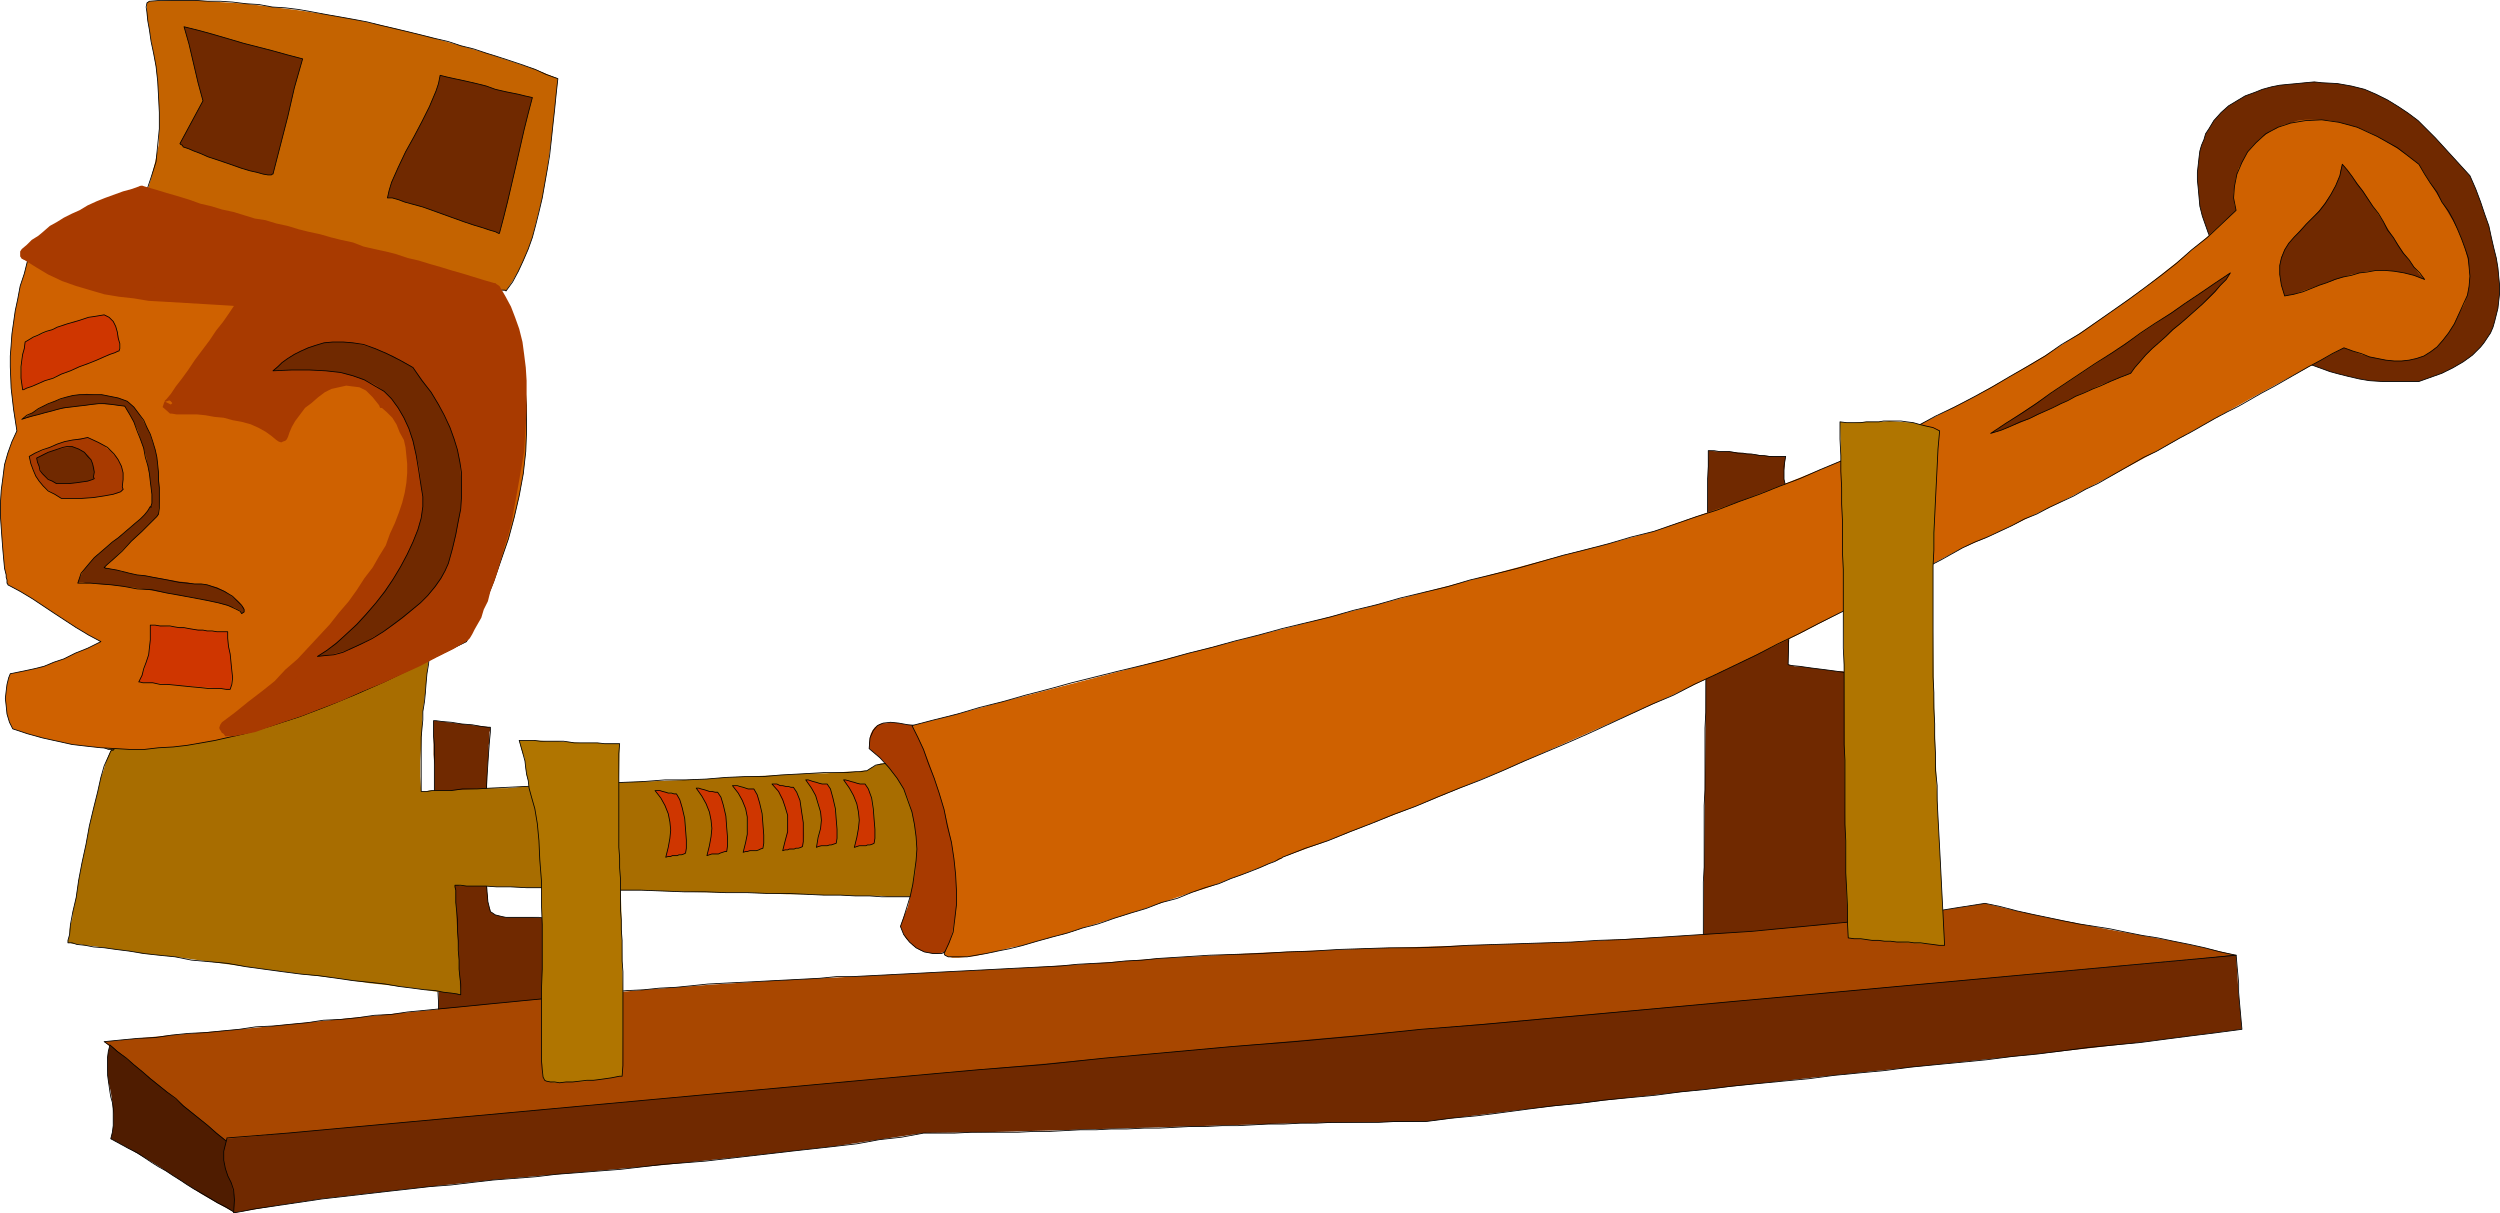 <?xml version="1.0" encoding="UTF-8" standalone="no"?>
<svg
   version="1.0"
   width="129.809mm"
   height="62.997mm"
   id="svg64"
   sodipodi:docname="Pipe 2.wmf"
   xmlns:inkscape="http://www.inkscape.org/namespaces/inkscape"
   xmlns:sodipodi="http://sodipodi.sourceforge.net/DTD/sodipodi-0.dtd"
   xmlns="http://www.w3.org/2000/svg"
   xmlns:svg="http://www.w3.org/2000/svg">
  <sodipodi:namedview
     id="namedview64"
     pagecolor="#ffffff"
     bordercolor="#000000"
     borderopacity="0.25"
     inkscape:showpageshadow="2"
     inkscape:pageopacity="0.0"
     inkscape:pagecheckerboard="0"
     inkscape:deskcolor="#d1d1d1"
     inkscape:document-units="mm" />
  <defs
     id="defs1">
    <pattern
       id="WMFhbasepattern"
       patternUnits="userSpaceOnUse"
       width="6"
       height="6"
       x="0"
       y="0" />
  </defs>
  <path
     style="fill:#702900;fill-opacity:1;fill-rule:evenodd;stroke:none"
     d="m 114.817,210.719 h -0.162 -0.162 l -0.485,0.162 h -0.485 -0.646 l -0.808,0.162 -0.808,0.162 h -0.97 l -2.101,0.162 -2.424,0.323 -5.171,0.323 -5.333,0.485 -2.262,0.162 -2.262,0.323 H 89.769 88.961 l -0.808,0.162 h -0.485 -0.646 l -0.323,0.162 h -0.323 v -0.808 -0.969 -1.292 l -0.162,-1.777 v -1.777 -2.261 l -0.162,-2.423 v -2.585 -2.908 -2.908 l -0.162,-3.069 v -6.461 l -0.162,-6.784 -0.162,-6.623 -0.162,-6.623 v -3.069 l -0.162,-2.908 v -2.908 -2.585 -2.423 l -0.162,-2.1 v -3.554 -1.292 -1.777 l 11.15,1.292 v 0.485 l -0.162,0.485 v 0.808 0.808 l -0.162,0.969 v 0.969 l -0.162,2.423 -0.162,2.746 v 2.908 l -0.162,6.138 v 8.884 2.585 l 0.162,1.131 v 0.969 l 0.162,0.969 v 0.969 l 0.162,0.646 0.162,0.646 0.162,0.323 v 0.323 l 0.485,0.323 0.485,0.323 0.646,0.162 0.646,0.162 0.808,0.162 h 0.97 4.202 l 2.586,0.162 2.747,0.323 1.293,0.162 1.454,0.323 -0.162,0.323 v 0.646 l 0.162,0.646 v 0.646 0.808 l 0.162,1.938 0.323,2.1 0.162,2.423 0.485,5.169 0.646,5.169 0.162,2.423 0.162,2.261 0.162,1.938 v 0.808 0.646 1.131 0.323 z"
     id="path1" />
  <path
     style="fill:none;stroke:#000000;stroke-width:0.162px;stroke-linecap:round;stroke-linejoin:round;stroke-miterlimit:4;stroke-dasharray:none;stroke-opacity:1"
     d="m 114.817,210.719 h -0.323 l -0.97,0.162 -1.454,0.162 -1.778,0.162 -2.101,0.323 -2.424,0.162 -2.586,0.162 -2.586,0.162 -2.747,0.162 -2.586,0.323 -2.262,0.162 -2.101,0.323 H 88.961 l -1.293,0.162 h -0.97 -0.323 v -0.162 -0.646 -0.808 -1.292 -1.777 l -0.162,-1.938 v -2.1 l -0.162,-2.423 v -2.585 -2.746 l -0.162,-3.069 v -3.069 -3.231 -3.231 l -0.162,-3.392 -0.162,-3.392 v -3.392 -3.231 l -0.162,-3.392 v -3.231 -3.069 -2.908 l -0.162,-2.746 v -2.746 -2.261 -2.261 -1.938 l -0.162,-1.615 v -1.454 -0.808 -0.646 -0.162 h 0.485 l 1.131,0.162 1.939,0.162 1.939,0.323 2.101,0.162 1.778,0.323 1.293,0.162 h 0.485 v 0.969 l -0.162,1.615 -0.162,2.1 -0.162,2.423 -0.162,2.585 -0.162,2.908 v 3.069 3.069 l -0.162,3.069 v 3.069 l 0.162,2.746 v 2.585 l 0.162,2.1 0.162,1.938 0.323,1.292 0.162,0.646 0.485,0.323 0.485,0.323 0.646,0.162 0.646,0.162 0.808,0.162 h 0.808 0.97 1.131 1.131 1.131 1.293 l 1.293,0.162 h 1.293 l 1.293,0.162 1.454,0.323 1.454,0.323 v 0.646 0.969 1.454 l 0.162,1.938 0.162,2.1 0.323,2.423 0.323,2.585 0.323,2.585 0.162,2.746 0.323,2.585 0.162,2.261 0.162,2.261 0.162,1.938 v 1.615 1.131 0.485"
     id="path2" />
  <path
     style="fill:#702900;fill-opacity:1;fill-rule:evenodd;stroke:#000000;stroke-width:0.162px;stroke-linecap:round;stroke-linejoin:round;stroke-miterlimit:4;stroke-dasharray:none;stroke-opacity:1"
     d="m 432.199,42.402 -0.485,-1.938 -0.162,-1.777 -0.162,-1.777 -0.162,-1.615 v -1.454 l 0.162,-1.454 0.162,-1.454 0.162,-1.292 0.323,-1.131 0.485,-1.131 0.323,-1.131 0.646,-0.969 0.97,-1.615 1.454,-1.615 1.454,-1.292 1.616,-0.969 1.616,-0.969 1.778,-0.646 1.616,-0.646 1.778,-0.485 1.616,-0.323 1.616,-0.162 1.778,-0.162 1.616,-0.162 1.778,-0.162 1.454,0.162 3.07,0.162 2.747,0.485 2.586,0.646 2.262,0.969 2.262,1.131 2.101,1.292 1.939,1.292 1.939,1.454 1.778,1.777 1.616,1.615 3.394,3.715 3.394,3.715 1.131,2.585 0.97,2.585 0.808,2.423 0.808,2.261 0.485,2.261 0.485,2.1 0.485,1.938 0.323,1.938 0.162,1.777 0.162,1.615 v 1.615 l -0.162,1.454 -0.162,1.454 -0.323,1.292 -0.323,1.292 -0.323,1.131 -0.485,1.131 -0.646,0.969 -0.646,0.969 -0.646,0.808 -1.616,1.615 -1.778,1.292 -1.939,1.131 -2.262,1.131 -2.262,0.808 -2.262,0.808 h -2.586 -2.424 -2.262 l -2.424,-0.162 -1.939,-0.323 -2.101,-0.485 -1.939,-0.485 -1.778,-0.485 -1.778,-0.646 -1.778,-0.646 -1.616,-0.808 -1.454,-0.969 -1.293,-0.808 -1.454,-0.969 -2.424,-2.261 -2.262,-2.423 -2.101,-2.585 -1.778,-2.746 -1.778,-2.908 -1.454,-3.069 -1.454,-3.231 -1.293,-3.231 z"
     id="path3" />
  <path
     style="fill:#a86d00;fill-opacity:1;fill-rule:evenodd;stroke:none"
     d="m 84.274,128.176 -0.485,4.038 -0.323,3.715 -0.485,3.715 -0.162,3.231 -0.162,3.392 -0.162,3.069 v 3.069 l 0.162,2.908 h 0.97 l 0.646,-0.162 h 0.485 0.808 0.808 0.97 0.97 l 2.424,-0.162 2.747,-0.162 2.909,-0.162 h 3.232 l 3.394,-0.323 h 3.555 l 3.717,-0.162 3.878,-0.323 4.04,-0.162 8.242,-0.323 8.08,-0.323 4.04,-0.162 3.878,-0.323 3.717,-0.162 3.555,-0.162 3.555,-0.162 3.07,-0.162 2.909,-0.162 h 2.747 l 2.424,-0.162 1.939,-0.162 h 0.808 0.808 0.485 l 0.646,-0.162 h 0.323 0.323 0.323 l 0.97,-0.646 0.97,-0.485 0.808,-0.323 h 0.808 0.97 l 0.808,0.162 0.646,0.323 0.808,0.485 0.646,0.646 0.646,0.646 0.646,0.808 0.646,0.969 0.97,2.1 0.808,2.261 0.485,2.585 0.485,2.585 v 2.585 2.423 l -0.485,2.423 -0.162,1.131 -0.323,0.969 -0.485,0.808 -0.485,0.969 -0.646,0.646 -0.646,0.646 h -2.262 -0.808 -1.778 l -1.131,-0.162 h -2.262 -2.747 l -3.07,-0.162 h -3.232 l -3.555,-0.162 h -3.555 l -4.04,-0.162 -3.878,-0.162 h -4.202 l -8.242,-0.162 -8.403,-0.323 h -4.04 l -4.04,-0.162 -3.878,-0.162 h -3.717 l -3.555,-0.162 h -3.232 l -3.07,-0.162 h -2.747 l -2.262,-0.162 h -1.131 -0.97 -0.808 -0.808 -1.293 l -0.323,-0.162 h -0.646 v 0.646 l 0.162,0.323 v 1.131 1.292 l 0.162,1.615 v 1.938 l 0.485,7.754 v 1.777 l 0.162,1.777 v 1.292 l 0.162,0.969 v 0.485 0.485 h -0.323 l -0.162,-0.162 h -0.323 -0.485 l -0.646,-0.162 h -0.646 l -0.808,-0.162 -1.778,-0.162 -1.939,-0.323 -2.262,-0.323 -2.747,-0.323 -2.747,-0.323 -3.07,-0.323 -3.232,-0.485 -3.232,-0.485 -6.949,-0.808 -7.272,-0.969 -7.11,-0.969 -6.949,-0.969 -3.394,-0.485 -3.232,-0.323 -3.07,-0.323 -2.747,-0.485 -2.586,-0.323 -2.262,-0.323 -2.101,-0.323 -1.778,-0.162 -0.646,-0.162 h -0.646 l -0.646,-0.162 h -0.485 l -0.323,-0.162 h -0.323 -0.162 v 0 -0.162 -0.323 l 0.162,-0.485 0.162,-0.646 v -0.969 l 0.162,-0.969 0.323,-1.131 0.162,-1.454 0.323,-1.292 0.323,-1.615 0.485,-3.231 0.646,-3.392 0.808,-3.715 0.646,-3.554 0.808,-3.392 0.808,-3.231 0.323,-1.454 0.323,-1.454 0.485,-1.292 0.323,-1.131 0.323,-0.969 0.323,-0.808 0.323,-0.646 0.162,-0.485 0.323,-0.162 h 0.323 -0.162 -0.323 l -0.646,-0.162 -0.808,-0.162 -0.97,-0.323 -1.131,-0.323 -1.293,-0.323 -1.454,-0.485 -3.07,-0.969 -3.232,-0.969 -3.07,-0.969 -1.454,-0.323 -1.454,-0.323 3.394,0.969 3.717,0.969 4.04,0.646 4.202,0.485 4.525,0.323 h 4.686 l 5.01,-0.162 2.424,-0.323 2.747,-0.162 2.586,-0.323 2.586,-0.485 2.747,-0.485 2.747,-0.646 2.747,-0.646 2.909,-0.808 2.909,-0.808 2.909,-0.969 2.909,-0.969 2.909,-1.131 3.07,-1.292 3.07,-1.292 3.07,-1.454 2.909,-1.615 3.07,-1.615 z"
     id="path4" />
  <path
     style="fill:none;stroke:#000000;stroke-width:0.162px;stroke-linecap:round;stroke-linejoin:round;stroke-miterlimit:4;stroke-dasharray:none;stroke-opacity:1"
     d="m 84.274,128.176 -0.162,2.1 -0.323,1.938 -0.162,1.777 -0.162,2.1 -0.162,1.615 -0.323,1.938 v 1.615 l -0.162,1.615 -0.162,1.777 v 1.615 1.454 1.615 1.454 1.615 1.454 1.454 h 0.323 0.808 l 0.97,-0.162 h 1.778 1.939 l 2.262,-0.323 h 2.747 l 2.747,-0.162 3.394,-0.162 3.394,-0.162 3.555,-0.162 h 3.717 l 3.878,-0.323 4.04,-0.162 4.04,-0.162 4.04,-0.162 4.202,-0.323 h 4.04 l 4.04,-0.162 3.878,-0.323 3.717,-0.162 h 3.555 l 3.555,-0.323 3.07,-0.162 2.909,-0.162 2.747,-0.162 h 2.262 1.939 l 1.778,-0.162 h 0.97 l 0.808,-0.162 h 0.323 l 1.778,-1.131 1.939,-0.323 1.454,0.162 1.616,0.808 1.293,1.292 1.293,1.777 0.97,2.1 0.808,2.261 0.485,2.585 0.323,2.585 0.162,2.585 v 2.423 l -0.323,2.423 -0.646,2.1 -0.97,1.777 -1.293,1.292 h -0.323 -0.646 -1.293 -1.616 -2.101 l -2.262,-0.162 h -2.747 l -3.07,-0.162 h -3.232 l -3.555,-0.162 -3.555,-0.162 h -3.878 l -4.04,-0.162 h -4.202 l -4.04,-0.162 h -4.202 l -4.202,-0.162 -4.202,-0.162 h -4.04 l -4.04,-0.162 -3.878,-0.162 h -3.717 l -3.394,-0.162 h -3.394 l -3.07,-0.162 h -2.747 l -2.262,-0.162 h -2.101 -1.616 l -1.131,-0.162 h -0.808 -0.323 v 0.323 l 0.162,0.646 v 1.131 1.292 l 0.162,1.615 0.162,1.777 v 1.938 l 0.162,2.1 v 1.938 l 0.162,1.938 v 1.777 l 0.162,1.615 0.162,1.292 v 1.131 0.646 0.323 h -0.162 l -0.646,-0.162 -1.131,-0.162 -1.454,-0.162 -1.616,-0.323 -2.101,-0.162 -2.424,-0.323 -2.586,-0.323 -2.747,-0.485 -2.909,-0.323 -3.232,-0.323 -3.394,-0.485 -3.394,-0.485 -3.555,-0.323 -3.717,-0.485 -3.555,-0.485 -3.555,-0.485 -3.555,-0.646 -3.555,-0.323 -3.555,-0.323 -3.232,-0.646 -3.232,-0.323 -2.909,-0.323 -2.909,-0.485 -2.586,-0.323 -2.262,-0.323 -2.101,-0.162 -1.616,-0.323 -1.616,-0.162 -0.97,-0.323 h -0.646 -0.162 v -0.485 l 0.323,-1.131 0.162,-1.938 0.485,-2.585 0.646,-2.746 0.485,-3.392 0.646,-3.392 0.808,-3.715 0.646,-3.554 0.808,-3.392 0.808,-3.231 0.646,-2.908 0.646,-2.261 0.808,-1.777 0.485,-1.131 0.646,-0.323 -0.162,0.162 -0.323,-0.162 h -0.646 l -0.808,-0.323 -0.97,-0.323 -1.131,-0.323 -1.293,-0.323 -1.454,-0.485 -1.454,-0.485 -1.616,-0.485 -1.454,-0.646 -1.778,-0.323 -1.454,-0.485 -1.616,-0.485 -1.454,-0.323 -1.454,-0.323 1.778,0.485 1.616,0.485 1.939,0.485 1.778,0.323 1.939,0.485 2.101,0.323 2.101,0.323 2.101,0.162 2.262,0.162 2.262,0.162 h 2.262 2.424 l 2.586,-0.162 h 2.424 l 2.424,-0.162 2.586,-0.323 2.747,-0.323 2.586,-0.485 2.747,-0.485 2.747,-0.646 2.747,-0.646 2.909,-0.808 2.909,-0.808 2.909,-0.969 2.909,-0.969 3.07,-1.131 2.909,-1.292 3.07,-1.292 3.07,-1.454 2.909,-1.615 3.07,-1.615 3.07,-1.777"
     id="path5" />
  <path
     style="fill:#a83a00;fill-opacity:1;fill-rule:evenodd;stroke:none"
     d="m 170.569,146.914 v -1.131 l 0.162,-1.131 0.162,-0.646 0.323,-0.646 0.485,-0.646 0.485,-0.323 0.485,-0.323 0.646,-0.162 h 0.808 l 0.646,-0.162 1.616,0.162 0.808,0.162 0.97,0.162 1.939,0.162 2.101,2.908 1.778,2.746 1.616,2.746 1.131,2.746 1.131,2.746 0.808,2.585 0.646,2.746 0.323,2.746 0.323,2.585 v 2.585 2.585 l -0.162,2.746 -0.808,5.169 -1.131,5.008 -0.646,0.808 -0.808,0.485 -0.808,0.485 -0.808,0.162 -0.808,0.162 h -0.97 l -0.808,-0.162 -0.808,-0.162 -0.808,-0.323 -0.808,-0.485 -0.646,-0.485 -0.646,-0.646 -0.646,-0.646 -0.485,-0.808 -0.323,-0.808 -0.323,-0.808 0.646,-1.938 0.808,-1.938 0.485,-2.1 0.485,-2.261 0.485,-2.261 0.162,-2.423 0.162,-2.261 -0.162,-2.423 -0.323,-2.423 -0.485,-2.261 -0.646,-2.423 -0.97,-2.261 -1.293,-2.1 -1.616,-2.1 -0.808,-0.969 -0.97,-0.969 -1.131,-0.969 z"
     id="path6" />
  <path
     style="fill:none;stroke:#000000;stroke-width:0.162px;stroke-linecap:round;stroke-linejoin:round;stroke-miterlimit:4;stroke-dasharray:none;stroke-opacity:1"
     d="m 170.569,146.914 0.162,-2.1 0.646,-1.454 0.808,-0.969 1.131,-0.485 1.454,-0.162 1.616,0.162 1.778,0.323 1.939,0.162 2.101,2.908 1.778,2.746 1.616,2.746 1.131,2.746 1.131,2.746 0.808,2.585 0.646,2.746 0.485,2.746 0.162,2.585 v 2.585 2.585 l -0.162,2.585 -0.485,2.746 -0.323,2.585 -0.485,2.423 -0.646,2.585 -1.454,1.292 -1.616,0.808 h -1.616 l -1.778,-0.323 -1.616,-0.808 -1.293,-1.131 -1.131,-1.454 -0.646,-1.615 0.646,-1.777 0.646,-2.1 0.646,-2.1 0.485,-2.261 0.323,-2.261 0.323,-2.423 0.162,-2.261 -0.162,-2.423 -0.323,-2.423 -0.485,-2.423 -0.808,-2.261 -0.808,-2.261 -1.293,-2.1 -1.616,-2.1 -1.778,-1.938 -2.101,-1.777"
     id="path7" />
  <path
     style="fill:#702900;fill-opacity:1;fill-rule:evenodd;stroke:none"
     d="m 335.239,88.439 2.101,0.162 h 1.939 l 6.949,0.808 1.939,0.162 h 2.262 l -0.162,1.131 v 0.808 l -0.162,0.808 v 1.615 l 0.162,0.808 0.162,0.646 0.162,0.646 0.162,0.808 0.162,0.969 0.162,0.646 v 0.646 l 0.162,0.969 v 0.969 l 0.162,1.131 v 1.454 1.454 5.977 2.585 2.746 l -0.162,3.069 v 3.392 l -0.162,3.554 -0.162,4.038 h 0.162 l 0.485,0.162 0.646,0.162 h 0.97 l 1.131,0.162 1.131,0.162 2.586,0.323 2.424,0.323 h 1.131 l 0.97,0.162 0.808,0.162 h 0.485 l 0.162,0.162 h -0.162 v 0.646 0.646 0.969 l 0.162,1.131 v 1.454 1.615 l 0.162,1.777 v 1.938 l 0.162,2.1 v 2.1 2.423 l 0.323,4.684 v 5.008 l 0.162,4.846 v 4.846 6.461 1.938 l -0.162,1.777 v 1.615 1.454 l -0.162,1.131 -0.162,0.969 -0.162,0.646 -0.162,0.485 -0.162,0.162 h -29.573 z"
     id="path8" />
  <path
     style="fill:none;stroke:#000000;stroke-width:0.162px;stroke-linecap:round;stroke-linejoin:round;stroke-miterlimit:4;stroke-dasharray:none;stroke-opacity:1"
     d="m 335.239,88.439 h 1.131 l 0.97,0.162 h 0.97 0.97 l 0.97,0.162 0.808,0.162 h 0.97 l 0.808,0.162 h 0.808 l 0.97,0.162 0.808,0.162 h 0.808 l 0.97,0.162 h 1.131 0.97 1.131 l -0.323,1.938 v 1.454 1.131 l 0.162,0.646 0.162,0.646 0.162,0.646 0.162,0.808 0.162,0.969 0.162,1.292 0.162,1.938 0.162,2.585 v 3.231 4.2 5.331 l -0.323,6.3 -0.162,7.754 0.646,0.162 1.616,0.162 2.262,0.323 2.586,0.323 2.424,0.323 2.101,0.323 1.131,0.162 h 0.162 v 0.646 1.615 l 0.162,2.585 v 3.392 l 0.323,4.038 v 4.361 l 0.162,4.846 0.162,5.008 0.162,4.846 v 4.846 4.523 3.877 l -0.162,3.392 -0.162,2.585 -0.323,1.777 -0.323,0.485 h -0.485 -0.808 -1.454 -1.939 -2.262 -2.424 -2.747 -2.586 -2.909 -2.586 -2.586 -2.262 -1.778 -1.454 -0.97 -0.323 v -2.908 -3.069 -2.908 -3.069 l 0.162,-2.908 v -3.069 -3.069 -2.908 -3.069 l 0.162,-3.069 v -3.069 -3.069 -2.908 -3.069 l 0.162,-3.069 v -3.069 -3.069 l 0.162,-2.908 v -3.069 -3.069 -3.069 -3.069 -2.908 l 0.162,-3.069 v -3.069 -3.069 -2.908 -2.908 -3.069 -3.069 l 0.162,-2.908 v -3.069"
     id="path9" />
  <path
     style="fill:#a84700;fill-opacity:1;fill-rule:evenodd;stroke:none"
     d="m 20.442,204.42 3.07,2.585 3.07,2.423 11.797,10.015 3.07,2.423 3.07,2.746 98.414,-9.369 98.737,-9.207 98.576,-9.369 98.576,-9.207 -6.141,-1.454 -6.141,-1.292 -12.443,-2.261 -12.443,-2.423 -5.979,-1.292 -6.141,-1.454 -10.181,1.615 -10.181,1.292 -10.181,1.131 -10.181,0.969 -10.019,0.808 -10.181,0.646 -20.362,1.131 -20.2,0.646 -20.362,0.646 -20.2,0.808 -20.362,1.131 -12.605,0.969 -12.605,0.808 -25.21,1.292 -25.21,1.292 -12.605,0.808 -12.605,0.969 -26.502,2.423 -52.843,5.331 -13.251,1.131 z"
     id="path10" />
  <path
     style="fill:none;stroke:#000000;stroke-width:0.162px;stroke-linecap:round;stroke-linejoin:round;stroke-miterlimit:4;stroke-dasharray:none;stroke-opacity:1"
     d="m 20.442,204.42 1.616,1.131 1.454,1.292 1.454,1.292 1.616,1.292 1.454,1.292 1.454,1.292 1.454,1.131 1.454,1.292 1.616,1.292 1.454,1.131 1.454,1.292 1.616,1.131 1.454,1.292 1.454,1.454 1.616,1.292 1.454,1.292 12.282,-1.292 12.282,-1.131 12.282,-1.131 12.282,-1.131 12.282,-1.131 12.443,-1.131 12.282,-1.292 12.282,-1.131 12.282,-1.131 12.443,-1.131 12.282,-1.131 12.443,-1.292 12.282,-1.131 12.282,-1.131 12.282,-1.131 12.443,-1.131 12.282,-1.131 12.443,-1.131 12.282,-1.292 12.282,-1.131 12.443,-1.131 12.12,-1.131 12.443,-1.131 12.282,-1.292 12.443,-1.131 12.282,-1.131 12.282,-1.131 12.282,-1.131 12.443,-1.131 12.282,-1.131 12.282,-1.131 12.282,-1.292 -3.07,-0.646 -3.07,-0.808 -2.909,-0.646 -3.232,-0.646 -3.07,-0.646 -3.07,-0.485 -3.232,-0.646 -3.07,-0.646 -3.07,-0.485 -3.07,-0.485 -3.232,-0.646 -3.07,-0.646 -3.07,-0.646 -2.909,-0.646 -3.07,-0.808 -3.07,-0.646 -5.171,0.808 -5.01,0.808 -5.01,0.646 -5.171,0.646 -5.171,0.646 -5.01,0.485 -5.01,0.485 -5.171,0.485 -5.01,0.485 -5.01,0.323 -5.171,0.323 -5.01,0.323 -5.01,0.323 -5.171,0.323 -5.01,0.162 -5.01,0.323 -5.171,0.162 -5.01,0.162 -5.171,0.162 -5.01,0.162 -5.171,0.323 -5.01,0.162 h -5.171 l -5.01,0.162 -5.01,0.162 -5.171,0.323 -5.01,0.162 -5.171,0.323 -5.01,0.162 -5.01,0.162 -5.01,0.323 -5.171,0.323 -3.07,0.323 -3.232,0.162 -3.07,0.323 -3.232,0.162 -3.07,0.162 -3.232,0.323 -3.07,0.162 -3.232,0.162 -3.232,0.162 -3.07,0.162 -3.07,0.162 -3.232,0.162 -3.232,0.162 -3.07,0.162 -3.07,0.162 -3.232,0.162 -3.07,0.162 -3.232,0.162 -3.232,0.162 h -3.07 l -3.232,0.323 -3.07,0.162 -3.07,0.162 -3.232,0.162 -3.07,0.162 -3.232,0.162 -3.232,0.162 -3.07,0.162 -3.07,0.323 -3.232,0.323 -3.232,0.162 -3.07,0.323 -3.394,0.162 -3.232,0.323 -3.394,0.485 -3.232,0.162 -3.394,0.323 -3.232,0.323 -3.394,0.323 -3.232,0.323 -3.394,0.323 -3.232,0.323 -3.232,0.323 -3.394,0.323 -3.232,0.323 -3.394,0.323 -3.232,0.485 -3.232,0.162 -3.394,0.485 -3.232,0.323 -3.394,0.162 -3.232,0.485 -3.394,0.323 -3.232,0.323 -3.394,0.162 -3.232,0.485 -3.394,0.323 -3.232,0.323 -3.394,0.162 -3.232,0.323 -3.232,0.485 -3.394,0.162 -3.394,0.323 -3.232,0.323"
     id="path11" />
  <path
     style="fill:#4f1c00;fill-opacity:1;fill-rule:evenodd;stroke:none"
     d="m 21.574,205.066 -0.323,1.292 -0.162,1.131 v 1.292 1.131 l 0.162,2.261 0.485,2.1 0.323,2.1 0.162,2.261 v 1.131 1.131 l -0.162,1.292 -0.323,1.292 1.778,0.969 1.778,0.969 3.07,1.777 2.909,1.777 2.747,1.777 2.747,1.777 2.747,1.777 3.07,1.777 1.778,0.969 1.778,0.969 1.131,-11.792 -12.928,-10.661 z"
     id="path12" />
  <path
     style="fill:none;stroke:#000000;stroke-width:0.162px;stroke-linecap:round;stroke-linejoin:round;stroke-miterlimit:4;stroke-dasharray:none;stroke-opacity:1"
     d="m 21.574,205.066 -0.323,1.292 -0.162,1.292 v 1.131 1.131 0.969 l 0.162,1.131 0.162,1.131 0.162,1.131 0.162,0.969 0.323,1.131 0.162,1.131 v 1.131 1.131 1.131 l -0.162,1.292 -0.323,1.292 1.778,0.969 1.778,0.969 1.616,0.808 1.454,0.969 1.454,0.969 1.293,0.808 1.454,0.808 1.454,0.969 1.293,0.808 1.454,0.969 1.293,0.808 1.454,0.808 1.616,0.969 1.616,0.969 1.616,0.808 1.778,1.131 0.162,-0.485 0.162,-1.292 0.162,-1.938 0.162,-2.1 0.162,-2.261 0.162,-1.777 0.162,-1.454 v -0.485 l -1.616,-1.292 -1.616,-1.292 -1.616,-1.292 -1.616,-1.454 -1.616,-1.292 -1.616,-1.292 -1.616,-1.292 -1.454,-1.454 -1.778,-1.292 -1.616,-1.292 -1.616,-1.292 -1.454,-1.292 -1.778,-1.454 -1.454,-1.292 -1.778,-1.292 -1.454,-1.292"
     id="path13" />
  <path
     style="fill:#702900;fill-opacity:1;fill-rule:evenodd;stroke:none"
     d="m 44.521,223.48 48.965,-4.523 49.288,-4.523 98.737,-9.046 98.899,-8.884 49.288,-4.523 49.126,-4.523 0.485,7.43 0.646,7.107 -20.038,2.585 -20.038,2.261 -40.077,4.2 -39.915,4.361 -20.2,2.261 -19.877,2.423 -12.443,0.162 -12.282,0.162 -49.288,1.454 -12.282,0.323 -12.282,0.162 -8.726,1.292 -8.565,1.292 -8.565,0.969 -8.565,0.969 -16.806,1.777 -16.483,1.454 -16.806,1.454 -16.645,1.777 -8.565,0.969 -8.403,0.969 -8.565,1.292 -8.726,1.454 0.162,-1.454 v -1.131 -0.969 l -0.323,-0.969 -0.323,-1.454 -0.646,-1.292 -0.485,-1.454 -0.162,-0.646 -0.162,-0.808 v -0.969 -0.969 l 0.323,-1.131 z"
     id="path14" />
  <path
     style="fill:none;stroke:#000000;stroke-width:0.162px;stroke-linecap:round;stroke-linejoin:round;stroke-miterlimit:4;stroke-dasharray:none;stroke-opacity:1"
     d="m 44.521,223.319 12.12,-0.969 12.282,-1.131 12.282,-1.131 12.282,-1.131 12.282,-1.131 12.282,-1.131 12.282,-1.131 12.282,-1.131 12.443,-1.131 12.282,-1.131 12.282,-1.131 12.605,-1.131 12.282,-0.969 12.282,-1.292 12.443,-1.131 12.443,-1.131 12.282,-0.969 12.443,-1.131 12.443,-1.292 12.282,-0.969 12.282,-1.131 12.443,-1.131 12.282,-1.131 12.282,-1.131 12.443,-1.131 12.282,-1.131 12.282,-1.131 12.282,-1.131 12.282,-1.131 12.282,-1.131 12.282,-1.131 12.282,-1.131 0.162,1.938 0.162,1.777 0.162,1.777 v 1.777 l 0.162,1.938 0.162,1.777 0.162,1.777 0.162,1.777 -4.848,0.646 -5.171,0.646 -5.01,0.646 -4.848,0.646 -5.171,0.485 -5.01,0.485 -5.01,0.646 -5.01,0.646 -5.01,0.485 -5.01,0.646 -5.01,0.485 -5.01,0.485 -5.01,0.485 -4.848,0.646 -5.171,0.485 -5.01,0.485 -4.848,0.646 -5.171,0.485 -5.01,0.485 -4.848,0.485 -5.171,0.646 -5.01,0.485 -4.848,0.646 -5.171,0.485 -5.01,0.485 -4.848,0.646 -5.171,0.485 -5.01,0.646 -4.848,0.646 -5.01,0.646 -5.171,0.485 -4.848,0.646 h -3.07 -3.232 l -2.909,0.162 h -3.232 -2.909 -3.232 l -3.07,0.162 h -3.07 l -3.07,0.162 h -3.07 l -3.07,0.162 -3.07,0.162 h -3.07 l -3.07,0.162 h -3.07 l -3.07,0.162 -3.232,0.162 h -2.909 l -3.232,0.162 h -3.07 l -3.07,0.162 h -3.07 l -3.07,0.162 -3.07,0.162 h -3.07 l -3.07,0.162 h -3.07 -3.07 -3.07 l -3.07,0.162 h -3.07 -3.07 l -4.363,0.808 -4.363,0.485 -4.363,0.808 -4.202,0.485 -4.363,0.485 -4.363,0.485 -4.202,0.485 -4.202,0.485 -4.202,0.485 -4.202,0.485 -4.04,0.323 -4.363,0.323 -4.04,0.485 -4.202,0.485 -4.202,0.323 -4.04,0.323 -4.363,0.323 -4.04,0.485 -4.202,0.323 -4.202,0.323 -4.202,0.485 -4.04,0.485 -4.202,0.323 -4.202,0.485 -4.363,0.485 -4.202,0.485 -4.202,0.485 -4.202,0.485 -4.363,0.646 -4.363,0.646 -4.363,0.646 -4.202,0.808 0.162,-2.585 -0.162,-1.938 -0.485,-1.454 -0.646,-1.292 -0.485,-1.454 -0.323,-1.615 v -1.777 l 0.646,-2.585"
     id="path15" />
  <path
     style="fill:#cf6100;fill-opacity:1;fill-rule:evenodd;stroke:none"
     d="m 185.274,187.136 0.485,-0.969 0.485,-0.969 0.323,-1.131 0.323,-1.131 0.485,-2.585 0.323,-2.585 v -3.069 l -0.162,-3.069 -0.323,-3.069 -0.485,-3.231 -0.646,-3.231 -0.808,-3.231 -0.97,-3.231 -0.97,-2.908 -0.97,-2.908 -1.131,-2.746 -1.131,-2.423 -1.131,-2.261 8.888,-2.261 8.888,-2.423 18.099,-4.684 18.422,-4.846 37.006,-9.53 18.422,-4.846 18.099,-4.846 8.888,-2.261 8.888,-2.423 8.242,-2.908 8.403,-2.908 7.918,-3.069 8.08,-3.231 7.595,-3.231 7.757,-3.554 7.434,-3.715 7.272,-3.715 7.11,-4.038 6.787,-4.038 6.787,-4.361 6.626,-4.523 6.302,-4.523 6.141,-4.846 5.979,-5.008 5.818,-5.331 -0.323,-1.131 -0.162,-1.292 v -1.131 l 0.162,-1.131 0.162,-1.292 0.323,-1.131 0.323,-1.131 0.646,-1.131 0.485,-0.969 0.646,-1.131 0.808,-0.969 0.808,-0.808 0.97,-0.969 0.97,-0.646 1.131,-0.808 1.293,-0.646 1.131,-0.485 1.293,-0.323 1.454,-0.485 1.454,-0.162 h 1.616 1.616 l 1.616,0.162 1.778,0.323 1.778,0.485 1.778,0.485 1.939,0.808 1.939,0.969 1.939,1.131 2.101,1.292 2.101,1.454 2.101,1.615 2.262,3.715 2.262,3.715 2.101,3.554 0.97,1.777 0.808,1.938 0.646,1.777 0.485,1.938 0.323,1.777 0.162,1.777 -0.162,1.938 -0.323,1.777 -0.646,1.777 -0.97,1.777 -0.97,2.1 -1.131,1.777 -1.131,1.454 -1.131,1.292 -1.293,0.969 -1.293,0.808 -1.454,0.485 -1.454,0.323 -1.454,0.162 h -1.454 l -1.616,-0.162 -1.616,-0.323 -1.616,-0.323 -1.616,-0.485 -3.394,-1.292 -9.211,5.008 -9.211,5.008 -9.211,5.169 -9.211,5.169 -9.211,5.008 -9.373,4.846 -9.696,4.684 -4.848,2.261 -4.848,2.1 -15.998,8.561 -16.16,8.4 -16.322,7.915 -8.403,4.038 -8.242,3.715 -8.403,3.715 -8.403,3.715 -8.403,3.715 -16.968,6.946 -8.726,3.392 -8.565,3.392 -8.888,3.231 v 0 l -0.162,0.162 -0.162,0.162 -0.323,0.162 -0.323,0.162 -0.646,0.162 -1.131,0.485 -1.454,0.646 -1.778,0.646 -1.939,0.808 -2.262,0.808 -2.424,0.969 -2.586,0.969 -2.747,0.808 -2.909,0.969 -5.979,2.1 -6.141,1.938 -6.302,1.938 -2.909,0.969 -3.07,0.808 -2.909,0.808 -2.747,0.808 -2.586,0.485 -2.424,0.646 -2.262,0.485 -2.101,0.485 -1.778,0.162 -1.454,0.162 h -1.293 l -0.485,-0.162 h -0.323 l -0.323,-0.162 -0.323,-0.162 -0.162,-0.162 z"
     id="path16" />
  <path
     style="fill:none;stroke:#000000;stroke-width:0.162px;stroke-linecap:round;stroke-linejoin:round;stroke-miterlimit:4;stroke-dasharray:none;stroke-opacity:1"
     d="m 185.274,187.136 0.97,-2.1 0.808,-2.1 0.323,-2.585 0.323,-2.746 v -2.908 l -0.162,-3.069 -0.323,-3.069 -0.485,-3.231 -0.808,-3.231 -0.646,-3.231 -0.97,-3.231 -0.97,-2.908 -1.131,-2.908 -0.97,-2.746 -1.131,-2.423 -1.131,-2.261 4.363,-1.131 4.525,-1.131 4.363,-1.292 4.525,-1.131 4.525,-1.292 4.363,-1.131 4.686,-1.292 4.525,-1.131 4.525,-1.131 4.686,-1.131 4.525,-1.131 4.686,-1.292 4.525,-1.131 4.686,-1.292 4.525,-1.131 4.686,-1.292 4.686,-1.131 4.686,-1.131 4.525,-1.292 4.686,-1.131 4.525,-1.292 4.686,-1.131 4.686,-1.131 4.363,-1.292 4.686,-1.131 4.525,-1.131 4.525,-1.292 4.525,-1.292 4.525,-1.131 4.363,-1.131 4.363,-1.292 4.525,-1.131 4.202,-1.454 4.202,-1.454 4.04,-1.292 4.202,-1.615 4.04,-1.454 4.04,-1.615 3.878,-1.454 4.04,-1.777 3.878,-1.615 3.878,-1.615 3.717,-1.777 3.878,-1.777 3.717,-1.777 3.555,-1.938 3.717,-1.777 3.717,-1.938 3.555,-1.938 3.555,-2.1 3.394,-1.938 3.555,-2.1 3.232,-2.261 3.555,-2.1 3.232,-2.261 3.232,-2.261 3.232,-2.261 3.07,-2.261 3.232,-2.423 3.07,-2.423 2.909,-2.585 3.07,-2.423 2.747,-2.585 2.909,-2.746 -0.485,-2.423 0.162,-2.261 0.485,-2.423 0.97,-2.261 1.131,-2.1 1.616,-1.777 1.939,-1.777 2.424,-1.292 2.424,-0.808 2.909,-0.485 3.232,-0.162 3.394,0.485 3.555,0.969 3.878,1.777 4.04,2.261 4.202,3.231 1.131,1.938 1.131,1.777 1.293,1.777 0.97,1.938 1.293,1.777 0.97,1.777 0.808,1.777 0.808,1.938 0.646,1.777 0.646,1.938 0.162,1.777 0.162,1.777 -0.162,1.938 -0.323,1.777 -0.808,1.777 -0.808,1.777 -0.97,2.1 -1.131,1.777 -1.131,1.454 -1.131,1.292 -1.293,0.969 -1.293,0.808 -1.454,0.485 -1.454,0.323 -1.454,0.162 h -1.454 l -1.616,-0.162 -1.616,-0.323 -1.616,-0.323 -1.616,-0.646 -1.616,-0.485 -1.778,-0.646 -2.262,1.131 -2.262,1.292 -2.424,1.292 -2.262,1.292 -2.262,1.292 -2.262,1.292 -2.424,1.292 -2.262,1.292 -2.262,1.292 -2.262,1.131 -2.424,1.292 -2.262,1.292 -2.262,1.292 -2.424,1.292 -2.262,1.292 -2.262,1.292 -2.424,1.131 -2.262,1.292 -2.262,1.292 -2.262,1.292 -2.262,1.292 -2.424,1.131 -2.262,1.292 -2.424,1.131 -2.424,1.131 -2.424,1.292 -2.424,0.969 -2.424,1.292 -2.424,1.131 -2.424,1.131 -2.424,0.969 -2.424,1.131 -4.04,2.261 -4.04,2.1 -4.04,2.1 -3.878,2.1 -4.04,2.261 -4.04,1.938 -4.202,2.1 -4.04,2.1 -4.04,1.938 -4.04,2.1 -4.04,1.938 -4.04,1.938 -4.202,1.938 -4.04,2.1 -4.202,1.777 -4.202,1.938 -4.202,1.938 -4.202,1.938 -4.04,1.777 -4.202,1.777 -4.202,1.777 -4.363,1.938 -4.202,1.777 -4.202,1.615 -4.363,1.777 -4.202,1.777 -4.363,1.615 -4.363,1.777 -4.202,1.615 -4.363,1.777 -4.363,1.454 -4.525,1.777 -0.162,0.162 -0.485,0.162 -0.808,0.485 -1.293,0.485 -1.454,0.646 -1.616,0.646 -2.101,0.808 -2.262,0.808 -2.262,0.969 -2.747,0.808 -2.747,0.969 -2.747,1.131 -3.07,0.808 -2.909,1.131 -3.232,0.969 -3.07,0.969 -3.232,1.131 -3.07,0.808 -2.909,0.969 -3.07,0.808 -2.909,0.808 -2.747,0.808 -2.586,0.646 -2.424,0.485 -2.262,0.485 -1.939,0.323 -1.778,0.323 h -1.616 -1.131 -0.97 l -0.646,-0.323 -0.162,-0.323"
     id="path17" />
  <path
     style="fill:#b07500;fill-opacity:1;fill-rule:evenodd;stroke:none"
     d="m 362.711,184.066 -0.485,-12.761 -0.162,-12.761 -0.162,-25.038 -0.323,-25.038 -0.162,-12.761 -0.323,-12.923 1.293,0.162 h 1.454 l 2.424,-0.162 h 2.424 l 2.101,-0.162 2.262,0.162 2.262,0.162 1.293,0.323 1.293,0.323 1.293,0.485 1.454,0.485 -0.485,6.946 -0.323,6.623 -0.162,6.461 -0.323,6.461 v 6.3 6.3 l 0.162,12.276 0.323,12.115 0.485,12.276 0.323,6.138 0.646,12.6 0.323,6.461 -4.686,-0.323 -4.686,-0.323 -4.848,-0.323 z"
     id="path18" />
  <path
     style="fill:none;stroke:#000000;stroke-width:0.162px;stroke-linecap:round;stroke-linejoin:round;stroke-miterlimit:4;stroke-dasharray:none;stroke-opacity:1"
     d="m 362.711,184.066 -0.162,-3.231 v -3.231 l -0.162,-3.231 -0.162,-3.069 v -3.231 -3.069 l -0.162,-3.231 v -3.231 -3.069 -3.069 -3.231 l -0.162,-3.069 v -3.231 -3.069 -3.231 -3.069 -3.069 l -0.162,-3.231 v -3.069 -3.069 -3.231 -3.069 -3.069 l -0.162,-3.231 v -3.231 -3.069 l -0.162,-3.231 v -3.231 l -0.162,-3.231 v -3.069 l -0.162,-3.231 v -3.392 l 1.293,0.162 h 1.454 1.293 l 1.131,-0.162 h 1.293 1.131 l 0.97,-0.162 h 1.293 0.97 1.131 l 1.131,0.162 1.293,0.162 1.131,0.323 1.293,0.323 1.454,0.323 1.293,0.646 -0.323,3.554 -0.162,3.392 -0.162,3.231 -0.162,3.231 -0.162,3.392 -0.162,3.231 v 3.392 l -0.162,3.069 v 3.231 3.069 3.231 3.069 3.069 3.069 3.069 l 0.162,3.069 v 3.069 l 0.162,3.069 v 2.908 l 0.162,3.069 v 3.069 l 0.323,3.069 v 2.908 l 0.162,3.231 0.162,3.069 0.162,3.069 0.162,3.069 0.162,3.231 0.162,3.231 0.162,3.069 0.162,3.231 0.162,3.231 h -1.131 l -1.131,-0.162 -1.293,-0.162 -1.131,-0.162 h -1.293 l -1.131,-0.162 h -1.131 -1.131 l -1.293,-0.162 h -1.131 l -1.131,-0.162 h -1.293 l -1.131,-0.162 -1.131,-0.162 h -1.293 l -1.131,-0.162"
     id="path19" />
  <path
     style="fill:#702900;fill-opacity:1;fill-rule:evenodd;stroke:none"
     d="m 390.668,85.047 23.594,-15.669 23.432,-15.83 -0.808,1.292 -1.131,1.131 -0.97,1.292 -1.293,1.292 -2.747,2.423 -5.656,5.008 -2.747,2.423 -1.293,1.292 -0.97,1.131 -1.131,1.292 -0.808,1.131 -2.101,0.808 -1.939,0.808 -1.778,0.646 -1.778,0.808 -3.232,1.454 -2.909,1.454 -3.07,1.454 -3.07,1.454 -1.778,0.808 -1.778,0.646 -1.939,0.808 z"
     id="path20" />
  <path
     style="fill:none;stroke:#000000;stroke-width:0.162px;stroke-linecap:round;stroke-linejoin:round;stroke-miterlimit:4;stroke-dasharray:none;stroke-opacity:1"
     d="m 390.668,85.047 2.909,-1.938 3.07,-1.938 2.909,-1.938 2.909,-2.1 2.909,-1.938 2.909,-1.938 2.909,-1.938 3.07,-1.938 2.909,-1.938 2.909,-2.1 2.909,-1.938 3.07,-1.938 2.747,-1.938 2.909,-1.938 3.07,-2.1 2.909,-1.938 -0.808,1.292 -1.131,1.131 -1.131,1.292 -1.131,1.131 -1.293,1.292 -1.454,1.292 -1.454,1.292 -1.293,1.131 -1.616,1.292 -1.293,1.292 -1.454,1.292 -1.293,1.131 -1.293,1.292 -0.97,1.131 -1.131,1.292 -0.808,1.131 -2.101,0.808 -1.939,0.808 -1.778,0.808 -1.616,0.646 -1.778,0.808 -1.616,0.646 -1.454,0.808 -1.454,0.646 -1.616,0.808 -1.454,0.646 -1.454,0.646 -1.616,0.808 -1.778,0.646 -1.778,0.808 -1.939,0.808 -2.101,0.646"
     id="path21" />
  <path
     style="fill:#702900;fill-opacity:1;fill-rule:evenodd;stroke:none"
     d="m 448.359,58.071 -0.323,-1.131 -0.323,-0.969 -0.162,-1.131 -0.162,-0.969 V 52.902 52.094 l 0.323,-1.615 0.646,-1.454 0.808,-1.292 1.131,-1.292 1.131,-1.292 1.131,-1.131 1.293,-1.292 1.293,-1.454 1.131,-1.454 1.131,-1.615 0.97,-1.777 0.808,-1.938 0.162,-1.131 0.323,-1.131 0.97,1.131 0.97,1.292 2.101,2.746 1.939,3.069 2.101,3.069 1.939,3.069 1.939,2.908 2.101,2.908 0.97,1.292 1.131,1.131 -2.101,-0.808 -1.939,-0.485 -1.939,-0.323 -1.778,-0.162 h -1.778 l -1.616,0.162 -1.616,0.323 -1.616,0.323 -3.07,0.969 -3.232,1.131 -3.232,1.131 -1.778,0.646 z"
     id="path22" />
  <path
     style="fill:none;stroke:#000000;stroke-width:0.162px;stroke-linecap:round;stroke-linejoin:round;stroke-miterlimit:4;stroke-dasharray:none;stroke-opacity:1"
     d="m 448.359,58.071 -0.646,-2.1 -0.323,-2.1 v -1.777 l 0.323,-1.454 0.646,-1.615 0.808,-1.292 1.131,-1.292 1.131,-1.131 1.131,-1.292 1.293,-1.292 1.293,-1.292 1.131,-1.454 1.131,-1.777 0.97,-1.777 0.808,-1.938 0.485,-2.261 0.97,1.131 0.97,1.292 0.97,1.454 1.131,1.454 0.97,1.454 0.97,1.454 1.131,1.454 0.97,1.615 0.808,1.615 1.131,1.454 0.97,1.615 0.97,1.454 1.131,1.292 0.97,1.454 1.131,1.131 0.97,1.292 -2.101,-0.808 -1.939,-0.485 -1.939,-0.323 -1.778,-0.162 h -1.778 l -1.778,0.323 -1.454,0.162 -1.616,0.485 -1.616,0.323 -1.616,0.485 -1.616,0.646 -1.454,0.485 -1.616,0.646 -1.616,0.646 -1.778,0.485 -1.778,0.323"
     id="path23" />
  <path
     style="fill:#b07500;fill-opacity:1;fill-rule:evenodd;stroke:none"
     d="m 106.898,212.012 -0.162,-0.162 -0.162,-0.485 -0.162,-0.646 v -0.808 -0.969 l -0.162,-0.969 v -1.292 -1.454 -5.008 -1.777 -4.038 l 0.162,-4.2 v -8.723 l -0.162,-4.361 v -4.2 l -0.162,-4.2 -0.162,-1.938 -0.162,-1.777 -0.162,-1.777 -0.162,-1.615 -0.162,-1.454 -0.323,-1.454 -0.323,-1.292 -0.323,-0.969 -0.323,-0.969 -0.162,-0.808 -0.162,-1.454 -0.323,-1.131 -0.162,-1.292 -0.162,-1.454 -0.162,-0.808 -0.323,-0.808 -0.323,-1.131 -0.323,-1.292 h 2.909 l 2.586,0.162 h 2.101 l 2.262,0.162 2.101,0.162 h 2.262 1.131 l 1.293,0.162 h 3.07 l -0.162,8.238 v 8.077 l 0.485,16.153 0.323,16.315 v 8.238 l -0.162,8.238 h -0.162 -0.485 l -0.646,0.162 -0.808,0.162 -1.131,0.162 -1.131,0.162 -2.586,0.323 -2.747,0.162 h -1.293 l -1.293,0.162 h -0.97 l -0.808,-0.162 -0.808,-0.162 z"
     id="path24" />
  <path
     style="fill:none;stroke:#000000;stroke-width:0.162px;stroke-linecap:round;stroke-linejoin:round;stroke-miterlimit:4;stroke-dasharray:none;stroke-opacity:1"
     d="m 106.898,212.012 -0.323,-0.646 -0.162,-1.454 -0.162,-1.938 v -2.746 -3.231 -3.554 -4.038 l 0.162,-4.2 v -4.361 -4.361 l -0.162,-4.361 v -4.361 l -0.323,-4.038 -0.162,-3.715 -0.323,-3.392 -0.485,-2.908 -0.646,-2.261 -0.485,-1.777 -0.162,-1.454 -0.323,-1.292 -0.162,-1.131 -0.162,-1.454 -0.485,-1.777 -0.646,-2.261 h 1.454 1.454 l 1.293,0.162 h 1.131 1.293 1.131 0.97 l 1.131,0.162 0.97,0.162 h 1.131 0.97 1.293 1.131 l 1.454,0.162 h 1.293 1.616 l -0.162,1.938 v 2.1 2.1 2.1 1.938 2.1 1.938 2.1 2.1 1.938 l 0.162,2.1 v 1.938 l 0.162,2.1 v 1.938 2.1 1.938 l 0.162,2.1 v 1.938 l 0.162,2.1 v 2.1 1.938 l 0.162,2.1 v 1.938 2.1 2.1 1.938 2.1 1.938 2.261 1.938 2.1 l -0.162,2.1 h -0.162 -0.323 l -0.808,0.162 -0.808,0.162 -1.131,0.162 -1.131,0.162 -1.293,0.162 h -1.293 l -1.293,0.162 -1.454,0.162 h -1.293 l -1.293,0.162 -0.97,-0.162 h -0.808 l -0.808,-0.162 -0.323,-0.162"
     id="path25" />
  <path
     style="fill:#cf3600;fill-opacity:1;fill-rule:evenodd;stroke:none"
     d="m 128.553,155.152 1.131,1.454 0.808,1.615 0.646,1.454 0.323,1.615 0.162,1.615 -0.162,1.615 -0.323,1.777 -0.485,1.938 0.97,-0.162 0.808,-0.162 0.808,-0.162 0.97,-0.162 h 0.162 l 0.162,-0.162 0.162,-0.323 v -0.646 -1.615 l -0.162,-2.1 -0.323,-2.261 -0.323,-1.938 -0.162,-0.969 -0.323,-0.646 -0.323,-0.646 -0.323,-0.485 h -1.131 l -0.97,-0.323 -1.131,-0.323 z"
     id="path26" />
  <path
     style="fill:#cf3600;fill-opacity:1;fill-rule:evenodd;stroke:none"
     d="m 136.633,154.667 1.131,1.615 0.808,1.454 0.646,1.615 0.323,1.615 0.162,1.454 -0.162,1.777 -0.323,1.777 -0.485,1.938 0.97,-0.323 h 0.808 l 0.808,-0.162 0.97,-0.323 0.162,0.162 0.162,-0.162 0.162,-0.485 v -0.646 -0.646 -0.969 l -0.162,-1.938 -0.162,-2.261 -0.485,-1.938 -0.162,-0.969 -0.323,-0.808 -0.323,-0.485 -0.323,-0.485 -1.131,-0.162 -0.97,-0.162 -1.131,-0.323 z"
     id="path27" />
  <path
     style="fill:#cf3600;fill-opacity:1;fill-rule:evenodd;stroke:none"
     d="m 143.743,154.183 1.131,1.454 0.808,1.615 0.646,1.454 0.323,1.615 0.162,1.615 -0.162,1.777 -0.323,1.777 -0.485,1.777 0.97,-0.162 1.616,-0.323 0.808,-0.162 h 0.162 l 0.323,-0.162 v -0.323 l 0.162,-0.646 v -0.646 -0.969 l -0.162,-2.1 -0.323,-2.1 -0.323,-2.1 -0.162,-0.969 -0.323,-0.646 -0.323,-0.646 -0.323,-0.485 h -1.131 l -0.97,-0.162 -1.131,-0.323 z"
     id="path28" />
  <path
     style="fill:#cf3600;fill-opacity:1;fill-rule:evenodd;stroke:none"
     d="m 151.5,153.86 1.131,1.454 0.808,1.615 0.646,1.454 0.485,1.615 v 1.615 l -0.162,1.615 -0.323,1.777 -0.485,1.938 0.97,-0.162 0.808,-0.162 0.808,-0.162 0.97,-0.162 h 0.162 l 0.162,-0.162 0.162,-0.323 v -0.646 l 0.162,-0.808 v -0.808 l -0.162,-2.1 -0.323,-2.261 -0.323,-1.938 -0.323,-0.969 -0.323,-0.646 -0.323,-0.646 -0.323,-0.485 h -0.97 l -1.131,-0.323 -1.131,-0.323 z"
     id="path29" />
  <path
     style="fill:#cf3600;fill-opacity:1;fill-rule:evenodd;stroke:none"
     d="m 158.125,153.052 1.131,1.615 0.808,1.454 0.646,1.615 0.323,1.615 0.162,1.615 -0.162,1.615 -0.323,1.777 -0.485,1.938 0.97,-0.323 h 0.808 l 0.808,-0.162 0.808,-0.162 h 0.323 l 0.162,-0.162 v -0.323 l 0.162,-0.646 v -1.615 l -0.162,-2.1 -0.323,-2.1 -0.323,-2.1 -0.323,-0.969 -0.162,-0.646 -0.323,-0.646 -0.323,-0.485 h -1.131 l -1.131,-0.323 -0.97,-0.323 z"
     id="path30" />
  <path
     style="fill:#cf3600;fill-opacity:1;fill-rule:evenodd;stroke:none"
     d="m 165.559,153.052 1.131,1.615 0.808,1.454 0.646,1.615 0.323,1.615 0.162,1.615 -0.162,1.615 -0.323,1.777 -0.485,1.938 0.97,-0.323 h 0.808 l 0.808,-0.162 0.97,-0.162 h 0.162 l 0.162,-0.162 0.162,-0.323 v -0.646 -1.615 l -0.162,-2.1 -0.323,-2.1 -0.323,-2.1 -0.162,-0.969 -0.323,-0.646 -0.323,-0.646 -0.323,-0.485 h -0.97 l -1.131,-0.323 -1.131,-0.323 z"
     id="path31" />
  <path
     style="fill:none;stroke:#000000;stroke-width:0.162px;stroke-linecap:round;stroke-linejoin:round;stroke-miterlimit:4;stroke-dasharray:none;stroke-opacity:1"
     d="m 128.553,155.152 1.131,1.454 0.808,1.454 0.646,1.615 0.323,1.615 0.162,1.615 -0.162,1.615 -0.323,1.777 -0.485,1.938 0.485,-0.162 h 0.485 l 0.323,-0.162 h 0.485 0.485 l 0.323,-0.162 h 0.485 l 0.485,-0.162 0.323,-0.162 0.162,-0.969 v -1.615 l -0.162,-2.1 -0.162,-2.1 -0.485,-2.1 -0.485,-1.615 -0.646,-1.131 h -0.485 l -0.485,-0.162 h -0.646 l -0.485,-0.162 -0.646,-0.162 -0.485,-0.162 h -0.646 -0.323"
     id="path32" />
  <path
     style="fill:none;stroke:#000000;stroke-width:0.162px;stroke-linecap:round;stroke-linejoin:round;stroke-miterlimit:4;stroke-dasharray:none;stroke-opacity:1"
     d="m 136.633,154.667 1.131,1.615 0.808,1.454 0.646,1.615 0.323,1.615 0.162,1.615 -0.162,1.615 -0.323,1.777 -0.485,1.938 0.485,-0.162 0.485,-0.162 h 0.323 0.485 0.485 l 0.323,-0.162 0.485,-0.162 0.485,-0.162 h 0.323 l 0.162,-1.131 v -1.615 l -0.162,-1.938 -0.162,-2.261 -0.485,-2.1 -0.485,-1.615 -0.646,-0.969 h -0.485 l -0.646,-0.162 h -0.485 l -0.485,-0.162 -0.485,-0.162 -0.646,-0.162 -0.485,-0.162 h -0.485"
     id="path33" />
  <path
     style="fill:none;stroke:#000000;stroke-width:0.162px;stroke-linecap:round;stroke-linejoin:round;stroke-miterlimit:4;stroke-dasharray:none;stroke-opacity:1"
     d="m 143.743,154.183 1.131,1.454 0.808,1.454 0.646,1.615 0.323,1.615 v 1.615 1.777 l -0.323,1.615 -0.485,1.938 0.485,-0.162 h 0.323 l 0.485,-0.162 h 0.485 0.323 0.485 l 0.485,-0.162 0.323,-0.162 0.485,-0.162 0.162,-0.969 v -1.615 l -0.162,-2.1 -0.162,-2.1 -0.485,-2.1 -0.485,-1.615 -0.646,-1.131 h -0.485 -0.646 l -0.485,-0.162 -0.485,-0.162 -0.646,-0.162 -0.485,-0.162 h -0.646 -0.323"
     id="path34" />
  <path
     style="fill:none;stroke:#000000;stroke-width:0.162px;stroke-linecap:round;stroke-linejoin:round;stroke-miterlimit:4;stroke-dasharray:none;stroke-opacity:1"
     d="m 151.5,153.86 1.293,1.454 0.808,1.615 0.485,1.454 0.485,1.615 v 1.615 1.615 l -0.485,1.777 -0.485,1.938 0.485,-0.162 h 0.485 l 0.323,-0.162 h 0.485 0.485 l 0.323,-0.162 h 0.485 l 0.485,-0.162 0.323,-0.162 0.162,-0.969 v -1.615 -2.1 l -0.323,-2.1 -0.323,-2.261 -0.646,-1.615 -0.646,-0.969 h -0.485 l -0.485,-0.162 h -0.485 l -0.646,-0.162 h -0.485 l -0.646,-0.323 h -0.485 -0.485"
     id="path35" />
  <path
     style="fill:none;stroke:#000000;stroke-width:0.162px;stroke-linecap:round;stroke-linejoin:round;stroke-miterlimit:4;stroke-dasharray:none;stroke-opacity:1"
     d="m 158.125,153.052 1.131,1.615 0.808,1.454 0.485,1.615 0.485,1.615 0.162,1.615 -0.162,1.615 -0.485,1.777 -0.323,1.938 0.323,-0.162 0.646,-0.162 h 0.323 0.323 0.485 l 0.485,-0.162 h 0.323 l 0.485,-0.162 0.485,-0.162 0.162,-0.969 v -1.777 l -0.162,-1.938 -0.162,-2.1 -0.485,-2.1 -0.485,-1.777 -0.646,-0.969 h -0.485 -0.485 l -0.646,-0.162 -0.485,-0.162 -0.646,-0.162 -0.485,-0.162 -0.485,-0.162 h -0.485"
     id="path36" />
  <path
     style="fill:none;stroke:#000000;stroke-width:0.162px;stroke-linecap:round;stroke-linejoin:round;stroke-miterlimit:4;stroke-dasharray:none;stroke-opacity:1"
     d="m 165.559,153.052 1.131,1.615 0.808,1.454 0.646,1.615 0.323,1.615 0.162,1.615 -0.162,1.615 -0.323,1.777 -0.485,1.938 0.485,-0.162 0.485,-0.162 h 0.323 0.485 0.485 l 0.323,-0.162 h 0.485 l 0.485,-0.162 0.323,-0.162 0.162,-0.969 v -1.777 l -0.162,-1.938 -0.162,-2.1 -0.323,-2.1 -0.646,-1.777 -0.646,-0.969 h -0.485 -0.485 l -0.646,-0.162 -0.485,-0.162 -0.646,-0.162 -0.485,-0.162 -0.646,-0.162 h -0.323"
     id="path37" />
  <path
     style="fill:#cf6100;fill-opacity:1;fill-rule:evenodd;stroke:#000000;stroke-width:0.162px;stroke-linecap:round;stroke-linejoin:round;stroke-miterlimit:4;stroke-dasharray:none;stroke-opacity:1"
     d="m 2.505,143.037 -0.646,-1.292 -0.485,-1.615 -0.162,-1.615 -0.162,-1.454 0.162,-1.454 0.162,-1.292 0.323,-1.292 0.323,-0.808 2.424,-0.485 2.262,-0.485 1.939,-0.485 1.939,-0.808 1.939,-0.646 2.262,-1.131 2.424,-0.969 1.293,-0.646 1.293,-0.646 -2.424,-1.292 -2.424,-1.454 -4.202,-2.746 -4.363,-2.908 -2.424,-1.454 -2.424,-1.292 v -0.162 l -0.162,-0.162 v -0.162 -0.485 l -0.162,-0.485 v -0.485 L 0.889,111.538 0.727,109.761 0.566,107.985 0.404,105.885 0.242,103.623 0.081,101.2 V 98.777 L 0.242,96.193 0.566,93.77 0.889,91.185 1.535,88.924 2.343,86.662 3.313,84.562 2.666,80.362 2.182,76.163 2.02,71.963 V 69.863 l 0.162,-2.1 0.162,-2.261 0.646,-4.523 0.485,-2.261 0.485,-2.585 0.808,-2.423 0.646,-2.585 0.97,-2.746 2.909,-1.615 2.747,-1.615 1.454,-0.808 1.293,-0.969 2.909,-1.615 2.747,-1.454 1.616,-0.646 1.454,-0.485 1.616,-0.485 1.616,-0.323 1.778,-0.162 h 1.778 l 3.878,1.292 3.878,1.131 8.08,2.261 4.202,1.131 4.202,1.131 8.726,2.423 8.726,2.423 8.888,2.585 8.888,2.746 8.888,3.069 0.808,2.1 0.808,2.1 1.293,4.361 0.808,4.361 0.646,4.361 0.323,4.361 v 4.361 l -0.162,4.2 -0.485,4.361 -0.808,4.361 -0.97,4.2 -1.131,4.2 -1.454,4.2 -1.454,4.2 -1.616,4.038 -1.778,3.877 -1.939,3.877 -10.827,5.331 -5.333,2.585 -5.494,2.423 -5.494,2.261 -5.494,2.1 -5.494,1.777 -5.494,1.615 -5.656,1.292 -5.494,0.969 -2.747,0.323 -2.909,0.162 -2.747,0.323 h -2.909 l -2.747,-0.162 -2.909,-0.162 -2.909,-0.323 -2.747,-0.323 -2.909,-0.646 -2.909,-0.646 -2.909,-0.808 z"
     id="path38" />
  <path
     style="fill:#c46300;fill-opacity:1;fill-rule:evenodd;stroke:none"
     d="m 28.522,38.202 0.646,-1.615 0.485,-1.615 0.808,-3.231 0.646,-3.231 0.162,-3.231 v -3.231 l -0.162,-3.231 -0.162,-2.908 -0.323,-2.746 -0.485,-2.746 -0.485,-2.423 -0.323,-2.1 -0.162,-0.969 -0.323,-1.777 V 2.504 0.888 0.565 l 0.162,-0.162 0.323,-0.162 4.363,-0.162 h 4.686 l 4.848,0.323 5.01,0.323 5.171,0.646 5.171,0.646 5.333,0.808 5.494,0.969 5.333,1.131 5.333,1.292 5.171,1.292 5.171,1.454 5.01,1.454 4.848,1.615 4.848,1.615 4.363,1.777 -0.646,6.138 -0.646,5.977 -0.808,5.815 -0.485,2.746 -0.485,2.746 -0.646,2.585 -0.646,2.585 -0.646,2.585 -0.808,2.261 -0.97,2.261 -0.97,2.1 -1.131,1.938 -1.293,1.938 z"
     id="path39" />
  <path
     style="fill:none;stroke:#000000;stroke-width:0.162px;stroke-linecap:round;stroke-linejoin:round;stroke-miterlimit:4;stroke-dasharray:none;stroke-opacity:1"
     d="m 28.522,38.202 1.131,-3.392 0.97,-3.069 0.323,-3.231 0.323,-3.231 v -3.231 l -0.162,-3.231 -0.162,-2.908 -0.323,-2.908 -0.485,-2.585 -0.485,-2.261 -0.323,-2.261 -0.323,-1.777 -0.162,-1.615 -0.162,-1.131 0.162,-0.808 0.485,-0.323 2.101,-0.162 h 2.262 2.262 2.424 l 2.424,0.162 h 2.424 l 2.424,0.162 2.586,0.323 2.586,0.162 2.586,0.485 2.586,0.162 2.586,0.323 2.747,0.485 2.586,0.485 2.747,0.485 2.747,0.485 2.586,0.485 2.586,0.646 2.747,0.646 2.747,0.646 2.586,0.646 2.586,0.646 2.747,0.646 2.424,0.808 2.586,0.646 2.424,0.808 2.586,0.808 2.424,0.808 2.424,0.808 2.262,0.808 2.101,0.969 2.262,0.808 -0.323,2.908 -0.323,3.231 -0.323,2.908 -0.323,3.069 -0.323,2.908 -0.485,2.908 -0.485,2.746 -0.485,2.746 -0.646,2.746 -0.646,2.585 -0.646,2.423 -0.808,2.261 -0.97,2.261 -0.97,2.1 -1.131,2.1 -1.293,1.777 -0.162,-0.162 h -0.646 l -0.97,-0.323 -1.293,-0.323 -1.454,-0.485 -1.939,-0.485 -2.101,-0.646 -2.424,-0.646 -2.586,-0.646 -2.747,-0.808 -2.909,-0.646 -3.07,-0.969 -3.07,-0.808 -3.394,-0.808 -3.232,-0.969 -3.394,-0.808 -3.232,-0.808 -3.394,-0.969 -3.232,-0.808 -3.07,-0.808 -3.07,-0.969 -2.909,-0.646 -2.747,-0.808 -2.586,-0.646 -2.424,-0.646 -2.101,-0.485 -1.939,-0.646 -1.616,-0.323 -1.131,-0.485 -0.97,-0.162 -0.646,-0.162 h -0.323"
     id="path40" />
  <path
     style="fill:#702900;fill-opacity:1;fill-rule:evenodd;stroke:#000000;stroke-width:0.162px;stroke-linecap:round;stroke-linejoin:round;stroke-miterlimit:4;stroke-dasharray:none;stroke-opacity:1"
     d="m 36.118,5.25 3.232,0.808 2.909,0.808 5.494,1.615 5.656,1.454 2.909,0.808 3.07,0.808 -1.616,5.654 -1.293,5.654 -1.454,5.654 -1.454,5.654 h -0.162 l -0.162,0.162 H 52.601 L 51.631,34.164 50.5,33.841 49.046,33.518 47.43,33.033 44.198,31.903 40.804,30.772 39.35,30.126 38.057,29.641 36.926,29.157 35.956,28.834 35.794,28.511 35.471,28.349 35.31,28.187 v 0 l 4.525,-8.4 -0.97,-3.554 -1.778,-7.592 z"
     id="path41" />
  <path
     style="fill:#702900;fill-opacity:1;fill-rule:evenodd;stroke:#000000;stroke-width:0.162px;stroke-linecap:round;stroke-linejoin:round;stroke-miterlimit:4;stroke-dasharray:none;stroke-opacity:1"
     d="m 86.375,14.78 1.293,0.323 1.454,0.323 2.262,0.485 2.101,0.485 1.939,0.485 1.778,0.646 2.101,0.485 2.424,0.485 1.293,0.323 1.454,0.323 -0.808,3.069 -0.808,3.231 -1.616,7.107 -1.616,6.946 -0.808,3.231 -0.808,3.069 v 0 H 97.849 l -0.323,-0.162 -0.323,-0.162 -1.131,-0.323 -1.454,-0.485 -1.616,-0.485 -1.939,-0.646 -4.04,-1.454 -4.04,-1.454 -1.778,-0.485 -1.778,-0.485 -1.293,-0.485 -1.131,-0.323 h -0.323 -0.323 -0.162 -0.162 l 0.323,-1.454 0.485,-1.615 1.293,-2.908 1.454,-3.069 1.616,-2.908 1.616,-3.069 1.454,-2.908 1.293,-3.069 0.485,-1.454 z"
     id="path42" />
  <path
     style="fill:#a83a00;fill-opacity:1;fill-rule:evenodd;stroke:none"
     d="m 28.038,37.718 -3.555,1.131 -3.394,1.292 -3.232,1.292 -3.07,1.615 -2.909,1.615 -2.586,1.777 -2.262,1.615 -0.97,0.969 -0.808,0.808 2.424,1.615 2.424,1.292 2.586,1.131 2.586,0.969 2.747,0.808 2.747,0.808 2.747,0.485 2.909,0.323 5.656,0.646 5.656,0.323 5.333,0.323 2.586,0.162 2.586,0.323 v 0 l -0.162,0.162 -0.162,0.323 -0.323,0.485 -0.323,0.485 -0.485,0.485 -0.808,1.292 -1.293,1.615 -1.293,1.777 -2.747,3.877 -2.747,3.877 -1.293,1.615 -1.131,1.615 -0.97,1.292 -0.323,0.485 -0.323,0.646 -0.323,0.323 -0.162,0.323 h -0.162 v 0.162 h 0.162 0.485 0.808 l 1.131,0.162 h 1.454 1.454 l 1.778,0.162 1.778,0.323 3.717,0.646 1.778,0.323 1.778,0.646 1.778,0.646 1.454,0.808 1.454,0.969 1.131,0.969 0.323,-1.131 0.485,-1.292 0.808,-1.292 0.97,-1.292 1.131,-1.292 1.293,-1.292 1.293,-0.969 1.454,-0.969 1.616,-0.808 1.454,-0.485 1.616,-0.323 h 1.616 l 0.808,0.323 0.808,0.162 0.808,0.323 0.808,0.485 0.808,0.646 0.646,0.646 0.646,0.808 0.646,0.969 1.454,1.292 1.131,1.292 0.97,1.454 0.808,1.454 0.646,1.615 0.485,1.615 0.323,1.777 v 1.777 1.938 l -0.162,1.938 -0.323,1.938 -0.485,2.1 -0.808,2.1 -0.646,2.1 -0.97,2.261 -1.131,2.1 -1.293,2.261 -1.293,2.261 -1.454,2.261 -1.616,2.261 -1.616,2.261 -1.778,2.261 -1.939,2.261 -1.939,2.261 -2.101,2.261 -2.262,2.261 -2.262,2.261 -2.424,2.1 -2.424,2.1 -2.586,2.1 -2.747,2.1 -2.586,2.1 v 0.162 l 0.323,0.162 h 0.323 0.646 0.808 l 0.97,-0.323 0.97,-0.162 1.131,-0.323 1.454,-0.485 1.293,-0.323 1.616,-0.485 1.616,-0.646 3.394,-1.292 3.717,-1.292 3.878,-1.615 4.04,-1.615 3.878,-1.615 3.717,-1.777 3.717,-1.777 3.394,-1.615 1.616,-0.808 1.454,-0.808 1.293,-0.646 1.293,-0.808 0.323,-0.323 0.485,-0.646 0.485,-0.808 0.485,-1.131 0.485,-1.292 0.646,-1.454 0.646,-1.615 0.646,-1.777 0.646,-1.938 0.808,-2.261 0.646,-2.1 0.646,-2.423 0.646,-2.423 0.485,-2.585 1.131,-5.169 0.97,-5.654 0.646,-5.492 0.323,-2.746 V 80.201 77.455 74.87 l -0.162,-2.585 -0.323,-2.585 -0.323,-2.423 -0.646,-2.261 L 99.949,62.755 99.141,60.656 98.172,58.717 97.041,56.94 88.314,54.194 79.588,51.771 71.023,49.51 62.458,47.248 45.329,42.887 36.764,40.464 Z"
     id="path43" />
  <path
     style="fill:#a83a00;fill-opacity:1;fill-rule:evenodd;stroke:none"
     d="m 5.898,48.864 0.323,1.938 0.808,-0.969 0.808,-0.808 1.131,-0.808 1.131,-0.808 1.131,-0.808 1.293,-0.808 1.293,-0.808 1.616,-0.808 1.293,-0.808 1.616,-0.646 1.454,-0.808 1.778,-0.646 1.616,-0.646 1.616,-0.646 1.939,-0.485 1.616,-0.485 -0.646,-2.585 -1.778,0.646 -1.778,0.485 -1.778,0.646 -1.778,0.646 -1.616,0.646 -1.778,0.808 -1.616,0.969 -1.454,0.646 -1.616,0.808 -1.293,0.808 -1.454,0.808 -1.293,1.131 -0.97,0.808 -1.293,0.808 -0.97,0.969 -0.97,0.808 0.162,1.938 -0.162,-1.938 -0.323,0.485 v 0.485 0.485 l 0.323,0.485 0.485,0.162 0.485,0.162 0.485,-0.162 0.485,-0.162 z"
     id="path44" />
  <path
     style="fill:#a83a00;fill-opacity:1;fill-rule:evenodd;stroke:none"
     d="M 49.53,59.04 48.399,57.748 45.814,57.425 43.228,57.263 40.481,57.102 37.734,56.94 34.986,56.779 32.239,56.617 29.33,56.456 26.583,55.971 23.674,55.648 21.089,55.163 18.342,54.356 15.594,53.71 13.17,52.74 10.585,51.61 8.322,50.317 5.898,48.864 4.444,50.802 l 2.586,1.615 2.424,1.454 2.747,1.292 2.747,0.969 2.747,0.808 2.747,0.808 2.909,0.485 2.909,0.323 2.909,0.485 2.909,0.162 2.747,0.162 2.747,0.162 2.747,0.162 2.747,0.162 2.586,0.162 2.424,0.323 -1.131,-1.292 1.131,1.292 0.485,-0.162 0.485,-0.162 0.323,-0.323 0.162,-0.485 v -0.485 l -0.162,-0.485 -0.485,-0.323 -0.485,-0.162 z"
     id="path45" />
  <path
     style="fill:#a83a00;fill-opacity:1;fill-rule:evenodd;stroke:none"
     d="m 34.502,79.878 h -2.586 l 2.424,0.646 0.485,-0.808 0.646,-0.969 0.97,-1.292 1.131,-1.615 1.293,-1.777 1.454,-1.938 1.293,-1.938 1.454,-1.777 1.454,-2.1 1.293,-1.615 1.131,-1.615 0.97,-1.292 0.646,-1.131 0.485,-0.646 0.485,-0.969 h -2.586 l 0.162,-0.485 -0.485,0.646 -0.808,0.969 -0.97,1.454 -1.131,1.615 -1.293,1.615 -1.293,1.938 -1.454,1.938 -1.454,1.938 -1.293,1.938 -1.293,1.777 -1.131,1.454 -0.97,1.454 -0.808,0.969 -0.485,0.485 2.262,1.131 h -2.586 2.586 l -0.485,-0.969 -0.808,-0.323 -0.97,0.323 -0.323,0.969 z"
     id="path46" />
  <path
     style="fill:#a83a00;fill-opacity:1;fill-rule:evenodd;stroke:none"
     d="M 53.894,85.208 56.318,84.724 55.025,83.593 53.409,82.624 51.793,81.493 49.854,81.009 48.238,80.362 46.137,79.878 44.359,79.555 42.42,79.232 40.481,79.07 38.865,78.747 H 37.249 35.794 34.825 l -0.808,-0.162 h -0.646 l 1.131,1.292 h -2.586 l 1.454,1.292 h 0.323 l 0.97,0.162 h 1.131 1.293 1.616 l 1.616,0.162 1.778,0.323 1.778,0.162 1.778,0.485 1.778,0.323 1.778,0.485 1.454,0.646 1.454,0.808 1.131,0.808 0.97,0.808 2.262,-0.485 -2.262,0.485 0.485,0.323 0.485,0.162 0.323,-0.162 0.485,-0.162 0.323,-0.323 0.162,-0.485 v -0.485 l -0.162,-0.485 z"
     id="path47" />
  <path
     style="fill:#a83a00;fill-opacity:1;fill-rule:evenodd;stroke:none"
     d="m 76.194,77.778 0.323,0.162 -1.616,-1.938 -1.616,-1.292 -1.778,-0.969 -1.939,-0.485 -1.778,-0.162 -1.778,0.323 -1.778,0.485 -1.778,0.808 -1.454,1.131 -1.616,1.131 -1.293,1.292 -1.293,1.454 -0.97,1.292 -0.808,1.615 -0.646,1.292 -0.485,1.292 2.586,0.646 0.323,-0.969 0.485,-1.131 0.646,-1.131 0.97,-1.292 0.97,-1.292 1.293,-0.969 1.293,-1.131 1.293,-0.969 1.293,-0.646 1.454,-0.323 1.454,-0.323 1.293,0.162 1.293,0.162 1.293,0.646 1.293,1.292 1.293,1.615 0.162,0.162 -0.162,-0.162 0.162,0.485 h 0.646 0.485 l 0.485,-0.162 0.162,-0.323 0.323,-0.485 v -0.485 l -0.162,-0.646 z"
     id="path48" />
  <path
     style="fill:#a83a00;fill-opacity:1;fill-rule:evenodd;stroke:none"
     d="m 45.652,143.037 -0.646,0.808 2.747,-2.1 2.747,-1.938 2.586,-2.1 2.424,-2.261 2.424,-2.1 2.262,-2.261 2.262,-2.261 2.101,-2.423 2.101,-2.261 1.939,-2.261 1.778,-2.261 1.778,-2.261 1.616,-2.261 1.454,-2.423 1.454,-2.261 1.131,-2.261 1.131,-2.261 0.97,-2.261 0.808,-2.261 0.646,-2.1 0.646,-2.1 0.323,-2.1 0.162,-2.1 v -1.938 -1.938 l -0.323,-1.938 -0.646,-1.777 -0.646,-1.615 -0.808,-1.777 -1.131,-1.454 -1.293,-1.454 -1.454,-1.292 -1.616,1.938 1.293,1.131 1.131,1.131 0.808,1.292 0.646,1.615 0.808,1.454 0.323,1.454 0.162,1.615 0.162,1.615 v 1.777 l -0.162,1.938 -0.323,1.938 -0.485,1.938 -0.646,1.938 -0.808,2.1 -0.97,2.1 -0.808,2.261 -1.293,2.1 -1.293,2.261 -1.616,2.1 -1.454,2.261 -1.616,2.261 -1.939,2.261 -1.778,2.261 -2.101,2.261 -2.101,2.261 -2.101,2.261 -2.424,2.1 -2.101,2.261 -2.424,1.938 -2.747,2.1 -2.586,2.1 -2.586,1.938 -0.485,0.969 0.485,-0.969 -0.323,0.485 -0.162,0.485 v 0.323 l 0.323,0.485 0.162,0.323 0.485,0.162 h 0.485 l 0.485,-0.162 z"
     id="path49" />
  <path
     style="fill:#a83a00;fill-opacity:1;fill-rule:evenodd;stroke:none"
     d="m 90.092,123.815 v -0.162 l -2.424,1.454 -3.07,1.777 -3.394,1.454 -3.555,1.615 -3.717,1.777 -3.878,1.777 -3.878,1.615 -3.878,1.454 -3.878,1.454 -3.394,1.131 -3.07,1.131 -2.747,0.808 -2.101,0.485 -1.454,0.323 H 44.844 l 0.808,1.131 -2.586,-0.323 1.131,1.777 h 1.616 l 1.778,-0.323 2.424,-0.485 2.747,-0.969 3.232,-1.131 3.394,-1.131 3.717,-1.454 3.878,-1.454 3.878,-1.777 4.04,-1.615 3.878,-1.777 3.555,-1.615 3.394,-1.777 3.232,-1.615 2.424,-1.454 0.162,-0.162 -0.162,0.162 0.485,-0.323 0.323,-0.485 v -0.485 l -0.323,-0.485 -0.162,-0.323 -0.485,-0.162 -0.485,-0.162 -0.646,0.162 z"
     id="path50" />
  <path
     style="fill:#a83a00;fill-opacity:1;fill-rule:evenodd;stroke:none"
     d="m 96.556,58.071 -0.485,-0.323 0.97,1.615 0.808,1.938 0.97,1.938 0.646,2.1 0.485,2.261 0.323,2.261 0.323,2.585 0.162,2.423 v 2.585 2.746 l -0.162,2.585 -0.162,2.908 -0.323,2.585 -0.323,2.746 -0.485,2.908 -0.485,2.585 -0.485,2.585 -0.485,2.585 -0.646,2.423 -0.646,2.585 -0.485,2.261 -0.808,2.261 -0.646,2.1 -0.646,1.938 -0.646,1.777 -0.646,1.615 -0.646,1.454 -0.646,1.131 -0.323,1.131 -0.485,0.808 -0.485,0.485 v 0.162 l 1.454,1.938 0.646,-0.485 0.485,-0.808 0.485,-0.969 0.646,-1.131 0.646,-1.131 0.485,-1.615 0.808,-1.615 0.485,-1.938 0.808,-2.1 0.646,-1.938 0.646,-2.261 0.646,-2.423 0.808,-2.423 0.646,-2.585 0.485,-2.746 0.485,-2.585 0.485,-2.746 0.485,-2.746 0.485,-2.908 0.162,-2.746 0.162,-2.746 0.162,-2.908 v -2.746 -2.746 l -0.162,-2.585 -0.323,-2.585 -0.323,-2.423 -0.646,-2.585 -0.808,-2.261 -0.808,-2.1 -1.131,-2.1 -1.131,-1.938 -0.646,-0.485 0.646,0.485 -0.485,-0.323 -0.323,-0.162 h -0.485 l -0.485,0.323 -0.162,0.323 -0.323,0.485 v 0.485 l 0.323,0.485 z"
     id="path51" />
  <path
     style="fill:#a83a00;fill-opacity:1;fill-rule:evenodd;stroke:none"
     d="m 28.361,39.01 h -0.646 l 2.101,0.646 2.262,0.646 2.101,0.646 2.101,0.646 2.262,0.646 2.101,0.646 2.262,0.646 2.101,0.646 2.101,0.323 2.101,0.808 2.262,0.485 2.101,0.646 2.101,0.485 2.101,0.646 2.262,0.485 2.262,0.485 1.939,0.646 2.262,0.485 2.101,0.485 1.939,0.646 2.424,0.485 1.939,0.646 2.262,0.485 2.101,0.485 2.101,0.646 2.101,0.646 2.262,0.646 2.101,0.646 2.262,0.646 2.262,0.646 2.101,0.646 2.101,0.646 0.808,-2.423 -2.262,-0.646 -2.101,-0.646 -2.101,-0.646 -2.262,-0.646 -2.101,-0.646 -2.262,-0.646 -2.101,-0.646 -2.101,-0.485 -2.424,-0.808 -1.939,-0.485 -2.262,-0.485 -2.101,-0.485 -2.101,-0.808 -2.262,-0.485 -1.939,-0.485 -2.262,-0.646 -2.262,-0.485 -1.939,-0.485 -2.101,-0.646 -2.262,-0.485 -2.101,-0.646 -2.101,-0.323 -2.101,-0.646 -2.101,-0.646 -2.262,-0.485 -2.101,-0.646 -2.101,-0.485 -2.262,-0.808 -2.101,-0.646 -2.262,-0.646 -2.101,-0.646 -2.262,-0.646 -0.646,-0.162 0.646,0.162 -0.485,-0.162 -0.485,0.162 -0.323,0.485 -0.162,0.323 v 0.485 0.485 l 0.323,0.323 0.485,0.323 z"
     id="path52" />
  <path
     style="fill:#702900;fill-opacity:1;fill-rule:evenodd;stroke:none"
     d="m 53.57,72.77 0.808,-0.808 0.97,-0.808 1.131,-0.808 1.293,-0.808 1.293,-0.646 1.293,-0.646 1.616,-0.485 1.616,-0.485 1.778,-0.162 h 1.939 l 1.939,0.162 2.101,0.485 2.262,0.646 2.262,0.969 1.293,0.485 1.293,0.808 1.293,0.646 1.293,0.808 1.939,2.585 1.616,2.261 1.454,2.423 1.131,2.261 1.131,2.261 0.808,2.261 0.646,2.261 0.485,2.1 0.162,2.261 0.162,2.423 v 2.261 l -0.162,2.423 -0.485,2.585 -0.485,2.585 -0.646,2.585 -0.808,2.908 -0.646,1.454 -0.808,1.615 -1.131,1.615 -1.293,1.454 -1.616,1.615 -1.616,1.454 -1.939,1.615 -1.778,1.292 -1.939,1.292 -2.101,1.131 -1.939,1.131 -1.939,0.969 -1.939,0.646 -1.778,0.485 -1.778,0.323 -1.454,0.162 1.939,-1.292 1.778,-1.454 1.939,-1.615 1.939,-1.938 1.939,-2.1 1.939,-2.1 1.616,-2.261 1.778,-2.423 1.454,-2.423 1.293,-2.423 1.131,-2.423 0.97,-2.423 0.646,-2.261 0.323,-2.261 v -1.131 -0.969 l -0.162,-0.969 -0.162,-0.808 -0.323,-3.392 L 81.689,89.247 81.042,86.662 80.234,84.078 79.265,81.978 78.134,80.039 76.841,78.263 75.386,76.809 73.609,75.517 71.508,74.547 69.246,73.74 67.953,73.417 66.822,73.094 65.367,72.932 63.913,72.77 62.458,72.609 h -1.616 -3.555 -1.778 z"
     id="path53" />
  <path
     style="fill:none;stroke:#000000;stroke-width:0.162px;stroke-linecap:round;stroke-linejoin:round;stroke-miterlimit:4;stroke-dasharray:none;stroke-opacity:1"
     d="m 53.57,72.77 0.97,-0.808 0.808,-0.808 1.131,-0.808 1.293,-0.808 1.293,-0.646 1.454,-0.646 1.454,-0.485 1.616,-0.485 1.778,-0.162 h 1.939 l 1.939,0.162 2.101,0.323 2.262,0.808 2.262,0.969 2.586,1.292 2.586,1.454 1.778,2.585 1.778,2.261 1.454,2.423 1.131,2.1 1.131,2.423 0.808,2.261 0.646,2.1 0.485,2.423 0.323,2.1 v 2.423 2.261 l -0.162,2.423 -0.485,2.423 -0.485,2.585 -0.646,2.746 -0.808,2.908 -0.646,1.454 -0.808,1.454 -1.131,1.615 -1.454,1.777 -1.454,1.454 -1.778,1.454 -1.778,1.454 -1.939,1.454 -1.778,1.292 -2.101,1.292 -1.939,0.969 -2.101,0.969 -1.778,0.808 -1.778,0.485 -1.778,0.162 -1.454,0.162 1.778,-1.131 1.939,-1.454 1.939,-1.777 2.101,-1.938 1.778,-1.938 1.939,-2.261 1.778,-2.261 1.616,-2.423 1.454,-2.423 1.293,-2.423 1.131,-2.423 0.97,-2.423 0.646,-2.261 0.323,-2.261 V 97.485 l -0.323,-1.938 -0.485,-3.231 -0.485,-2.908 -0.646,-2.908 -0.808,-2.423 -0.97,-2.1 -1.131,-1.938 -1.293,-1.777 -1.454,-1.454 -1.939,-1.131 -1.939,-1.131 -2.262,-0.808 -2.424,-0.646 -2.909,-0.323 -3.232,-0.162 h -3.394 l -3.717,0.162"
     id="path54" />
  <path
     style="fill:#cf3600;fill-opacity:1;fill-rule:evenodd;stroke:none"
     d="m 4.929,67.117 1.616,-0.808 1.778,-0.808 1.939,-0.808 1.939,-0.808 2.101,-0.646 2.101,-0.646 2.101,-0.485 1.939,-0.323 0.485,0.162 0.485,0.323 0.323,0.323 0.485,0.485 0.485,0.969 0.323,1.131 0.323,1.131 v 1.131 1.131 0.323 L 4.444,76.486 4.121,74.224 4.282,71.963 4.444,69.54 Z"
     id="path55" />
  <path
     style="fill:none;stroke:#000000;stroke-width:0.162px;stroke-linecap:round;stroke-linejoin:round;stroke-miterlimit:4;stroke-dasharray:none;stroke-opacity:1"
     d="m 4.929,67.117 0.808,-0.485 0.808,-0.485 0.808,-0.323 0.97,-0.485 0.808,-0.323 1.131,-0.323 0.97,-0.485 0.97,-0.323 0.97,-0.323 1.131,-0.323 1.131,-0.323 0.97,-0.323 0.97,-0.323 1.131,-0.162 0.97,-0.162 0.97,-0.162 0.97,0.485 0.808,0.808 0.485,0.969 0.323,1.131 0.162,1.131 0.323,1.131 v 0.969 l -0.162,0.485 h -0.162 l -0.646,0.323 -0.97,0.323 -1.131,0.485 -1.454,0.646 -1.616,0.646 -1.778,0.646 -1.778,0.808 -1.778,0.646 L 10.423,74.224 8.807,74.709 7.353,75.355 6.222,75.84 5.252,76.163 4.606,76.486 H 4.444 L 4.282,75.355 4.121,74.224 v -1.131 -1.131 l 0.162,-1.292 0.162,-1.131 0.323,-1.131 0.162,-1.292"
     id="path56" />
  <path
     style="fill:#702900;fill-opacity:1;fill-rule:evenodd;stroke:none"
     d="m 4.282,82.301 2.101,-1.292 2.101,-1.292 2.262,-0.969 2.262,-0.808 1.293,-0.323 1.293,-0.162 1.454,-0.162 1.454,0.162 h 1.454 l 1.616,0.323 1.616,0.323 1.778,0.646 1.293,1.131 0.97,1.292 0.808,1.292 0.808,1.454 0.646,1.454 0.485,1.454 0.485,1.454 0.323,1.454 0.323,3.069 0.162,2.908 v 2.746 l -0.162,2.423 v 0.162 l -0.323,0.323 -0.646,0.646 -0.646,0.646 -0.808,0.808 -0.808,0.808 -2.101,1.938 -1.939,1.938 -0.808,0.808 -0.808,0.808 -0.808,0.646 -0.485,0.485 -0.323,0.323 -0.162,0.162 h 0.323 l 0.323,0.162 0.808,0.162 0.97,0.162 1.131,0.323 1.454,0.323 1.454,0.323 1.616,0.162 6.626,1.131 1.616,0.162 1.454,0.323 h 1.293 l 1.131,0.162 1.939,0.485 1.616,0.808 1.293,0.969 1.131,0.808 0.485,0.485 0.323,0.485 0.323,0.323 0.162,0.323 v 0.323 0.323 l -0.162,0.162 -0.323,0.162 -0.162,-0.323 -0.162,-0.323 -0.485,-0.162 -0.485,-0.323 -0.646,-0.162 -0.808,-0.323 -0.808,-0.162 -0.97,-0.323 -2.262,-0.485 -2.424,-0.485 -2.747,-0.485 -2.747,-0.485 -5.656,-0.969 -2.747,-0.323 -2.586,-0.323 -2.262,-0.162 -0.97,-0.162 H 17.695 16.887 l -0.646,-0.162 h -0.646 l -0.323,0.162 0.323,-0.969 0.485,-0.969 0.646,-0.969 0.808,-0.969 0.97,-1.131 1.131,-0.969 2.262,-1.938 2.424,-1.938 2.262,-1.938 0.97,-0.808 0.808,-0.808 0.646,-0.808 0.485,-0.808 0.162,0.162 v -0.323 l 0.162,-0.485 v -0.808 -0.969 l -0.162,-1.292 -0.162,-1.292 -0.162,-1.454 -0.323,-1.615 -0.323,-1.615 -0.485,-1.777 -0.646,-1.777 -0.485,-1.615 -0.808,-1.777 -0.808,-1.454 -0.97,-1.615 -1.293,-0.162 -1.131,-0.162 -2.747,-0.162 -2.586,0.323 -2.747,0.323 -2.747,0.485 -2.424,0.646 -1.293,0.323 -1.131,0.323 z"
     id="path57" />
  <path
     style="fill:none;stroke:#000000;stroke-width:0.162px;stroke-linecap:round;stroke-linejoin:round;stroke-miterlimit:4;stroke-dasharray:none;stroke-opacity:1"
     d="m 4.282,82.301 0.97,-0.808 1.131,-0.485 1.131,-0.808 0.97,-0.485 0.97,-0.485 1.293,-0.485 1.131,-0.485 1.131,-0.323 1.293,-0.323 1.293,-0.162 h 1.454 1.454 1.454 l 1.616,0.323 1.616,0.323 1.778,0.646 1.293,1.131 0.97,1.292 0.97,1.292 0.646,1.454 0.646,1.292 0.485,1.454 0.485,1.615 0.323,1.454 0.162,1.454 0.162,1.615 v 1.454 l 0.162,1.454 v 1.292 1.454 1.292 l -0.162,1.131 -0.323,0.485 -1.293,1.292 -1.616,1.615 -2.101,1.938 -1.778,1.938 -1.778,1.615 -1.293,1.131 -0.485,0.485 0.323,0.162 h 0.323 l 0.808,0.162 0.97,0.162 1.293,0.323 1.293,0.323 1.454,0.323 1.616,0.162 1.616,0.323 1.778,0.323 1.616,0.323 1.616,0.323 1.616,0.162 1.454,0.162 h 1.293 l 1.131,0.162 1.939,0.646 1.454,0.646 1.616,0.969 0.97,0.969 0.808,0.808 0.485,0.808 v 0.485 l -0.485,0.323 -0.323,-0.485 -0.97,-0.485 -1.454,-0.646 -1.778,-0.485 -2.262,-0.485 -2.586,-0.485 -2.586,-0.485 -2.747,-0.485 -2.909,-0.646 -2.909,-0.162 -2.586,-0.485 -2.586,-0.323 -2.101,-0.162 -1.939,-0.162 h -1.616 -0.808 l 0.323,-0.969 0.323,-0.969 0.808,-0.969 0.808,-0.969 0.97,-1.131 1.131,-0.969 1.131,-0.969 1.293,-1.131 1.131,-0.808 1.131,-0.969 1.131,-0.969 1.131,-0.969 0.97,-0.808 0.808,-0.808 0.646,-0.808 0.485,-0.808 0.162,0.162 v -0.323 l 0.162,-0.485 v -0.808 -0.969 l -0.162,-1.292 -0.162,-1.292 -0.162,-1.454 -0.323,-1.615 -0.485,-1.615 -0.323,-1.777 -0.646,-1.777 -0.646,-1.615 -0.646,-1.777 -0.808,-1.454 -0.97,-1.615 -1.293,-0.162 -1.131,-0.162 -1.454,-0.162 h -1.293 l -1.454,0.162 -1.131,0.162 -1.454,0.162 -1.293,0.162 -1.454,0.162 -1.293,0.323 -1.131,0.323 -1.293,0.323 -1.131,0.323 -1.293,0.323 -1.131,0.323 -0.97,0.323"
     id="path58" />
  <path
     style="fill:#cf3600;fill-opacity:1;fill-rule:evenodd;stroke:none"
     d="m 29.492,122.684 3.878,0.323 3.555,0.323 3.878,0.485 1.778,0.162 h 2.101 v 1.292 l 0.162,1.454 0.323,1.615 0.162,1.615 0.162,1.615 v 1.454 l -0.162,1.292 v 0.485 l -0.162,0.485 -17.938,-1.454 0.485,-1.131 0.646,-1.454 0.323,-1.292 0.485,-1.454 0.162,-1.454 0.162,-1.454 v -1.454 z"
     id="path59" />
  <path
     style="fill:none;stroke:#000000;stroke-width:0.162px;stroke-linecap:round;stroke-linejoin:round;stroke-miterlimit:4;stroke-dasharray:none;stroke-opacity:1"
     d="m 29.492,122.684 h 0.97 l 0.97,0.162 h 0.97 0.97 l 0.808,0.162 0.97,0.162 h 0.97 l 0.808,0.162 0.97,0.162 0.97,0.162 h 0.97 l 0.808,0.162 h 0.97 l 0.97,0.162 h 0.97 1.131 v 1.292 l 0.162,1.615 0.323,1.454 0.162,1.615 0.162,1.615 0.162,1.454 -0.162,1.292 -0.323,0.969 h -0.323 -0.485 l -0.97,-0.162 h -1.131 -1.293 l -1.454,-0.162 -1.778,-0.162 -1.616,-0.162 -1.616,-0.162 -1.616,-0.162 h -1.454 l -1.454,-0.323 h -1.131 -0.808 l -0.646,-0.162 h -0.162 l 0.646,-1.292 0.323,-1.292 0.485,-1.292 0.485,-1.454 0.162,-1.454 0.162,-1.454 v -1.454 -1.454"
     id="path60" />
  <path
     style="fill:#a83a00;fill-opacity:1;fill-rule:evenodd;stroke:none"
     d="m 5.737,89.57 1.131,-0.646 1.454,-0.485 2.909,-1.292 1.454,-0.485 1.616,-0.323 1.454,-0.323 1.454,-0.162 1.131,0.485 0.97,0.485 0.97,0.485 0.646,0.646 0.808,0.485 0.485,0.646 0.646,0.485 0.323,0.646 0.646,1.292 0.323,1.292 v 1.454 l -0.162,1.292 0.162,0.323 0.162,0.162 -0.323,0.323 -0.323,0.162 -0.646,0.323 -0.808,0.162 -0.808,0.162 -0.97,0.162 -2.101,0.323 -2.262,0.162 H 13.978 13.009 12.039 L 10.746,97 9.454,96.193 8.484,95.385 7.676,94.416 7.03,93.447 6.545,92.154 6.06,91.024 Z"
     id="path61" />
  <path
     style="fill:none;stroke:#000000;stroke-width:0.162px;stroke-linecap:round;stroke-linejoin:round;stroke-miterlimit:4;stroke-dasharray:none;stroke-opacity:1"
     d="m 5.737,89.57 1.131,-0.646 1.454,-0.646 1.454,-0.485 1.454,-0.646 1.454,-0.485 1.616,-0.323 1.454,-0.162 1.454,-0.323 2.101,0.969 1.778,0.969 1.293,1.292 0.808,1.131 0.646,1.292 0.323,1.292 v 1.292 l -0.162,1.454 0.162,0.485 -0.485,0.485 -1.454,0.485 -1.778,0.323 -2.101,0.323 -2.262,0.162 H 13.978 12.039 L 10.746,97 9.454,96.354 8.484,95.385 7.676,94.416 7.03,93.447 6.545,92.316 6.06,91.024 5.737,89.57"
     id="path62" />
  <path
     style="fill:#702900;fill-opacity:1;fill-rule:evenodd;stroke:none"
     d="m 7.191,89.893 1.454,-0.808 1.778,-0.646 1.939,-0.485 1.778,-0.323 1.293,0.485 1.131,0.646 0.808,0.646 0.485,0.808 0.323,0.808 0.323,0.808 v 0.808 l -0.162,0.969 0.162,0.162 v 0.162 H 18.342 l -0.162,0.162 -0.485,0.162 -0.323,0.162 -1.293,0.162 -1.131,0.162 -1.454,0.162 H 12.201 11.07 L 10.1,94.416 9.454,93.931 8.807,93.447 8.322,92.962 7.999,92.316 7.676,91.508 7.353,90.701 Z"
     id="path63" />
  <path
     style="fill:none;stroke:#000000;stroke-width:0.162px;stroke-linecap:round;stroke-linejoin:round;stroke-miterlimit:4;stroke-dasharray:none;stroke-opacity:1"
     d="m 7.191,89.893 0.646,-0.323 0.97,-0.485 0.646,-0.323 0.97,-0.323 0.97,-0.323 0.97,-0.323 0.808,-0.162 h 0.97 l 1.293,0.485 1.131,0.646 0.646,0.808 0.646,0.646 0.323,0.808 0.162,0.808 0.162,0.808 -0.162,0.969 0.162,0.323 -0.323,0.162 -0.97,0.323 -1.131,0.162 -1.131,0.162 -1.454,0.162 H 12.039 11.07 L 10.262,94.416 9.454,94.093 8.807,93.447 8.322,92.962 7.838,92.316 7.676,91.508 7.353,90.701 7.191,89.893"
     id="path64" />
</svg>
